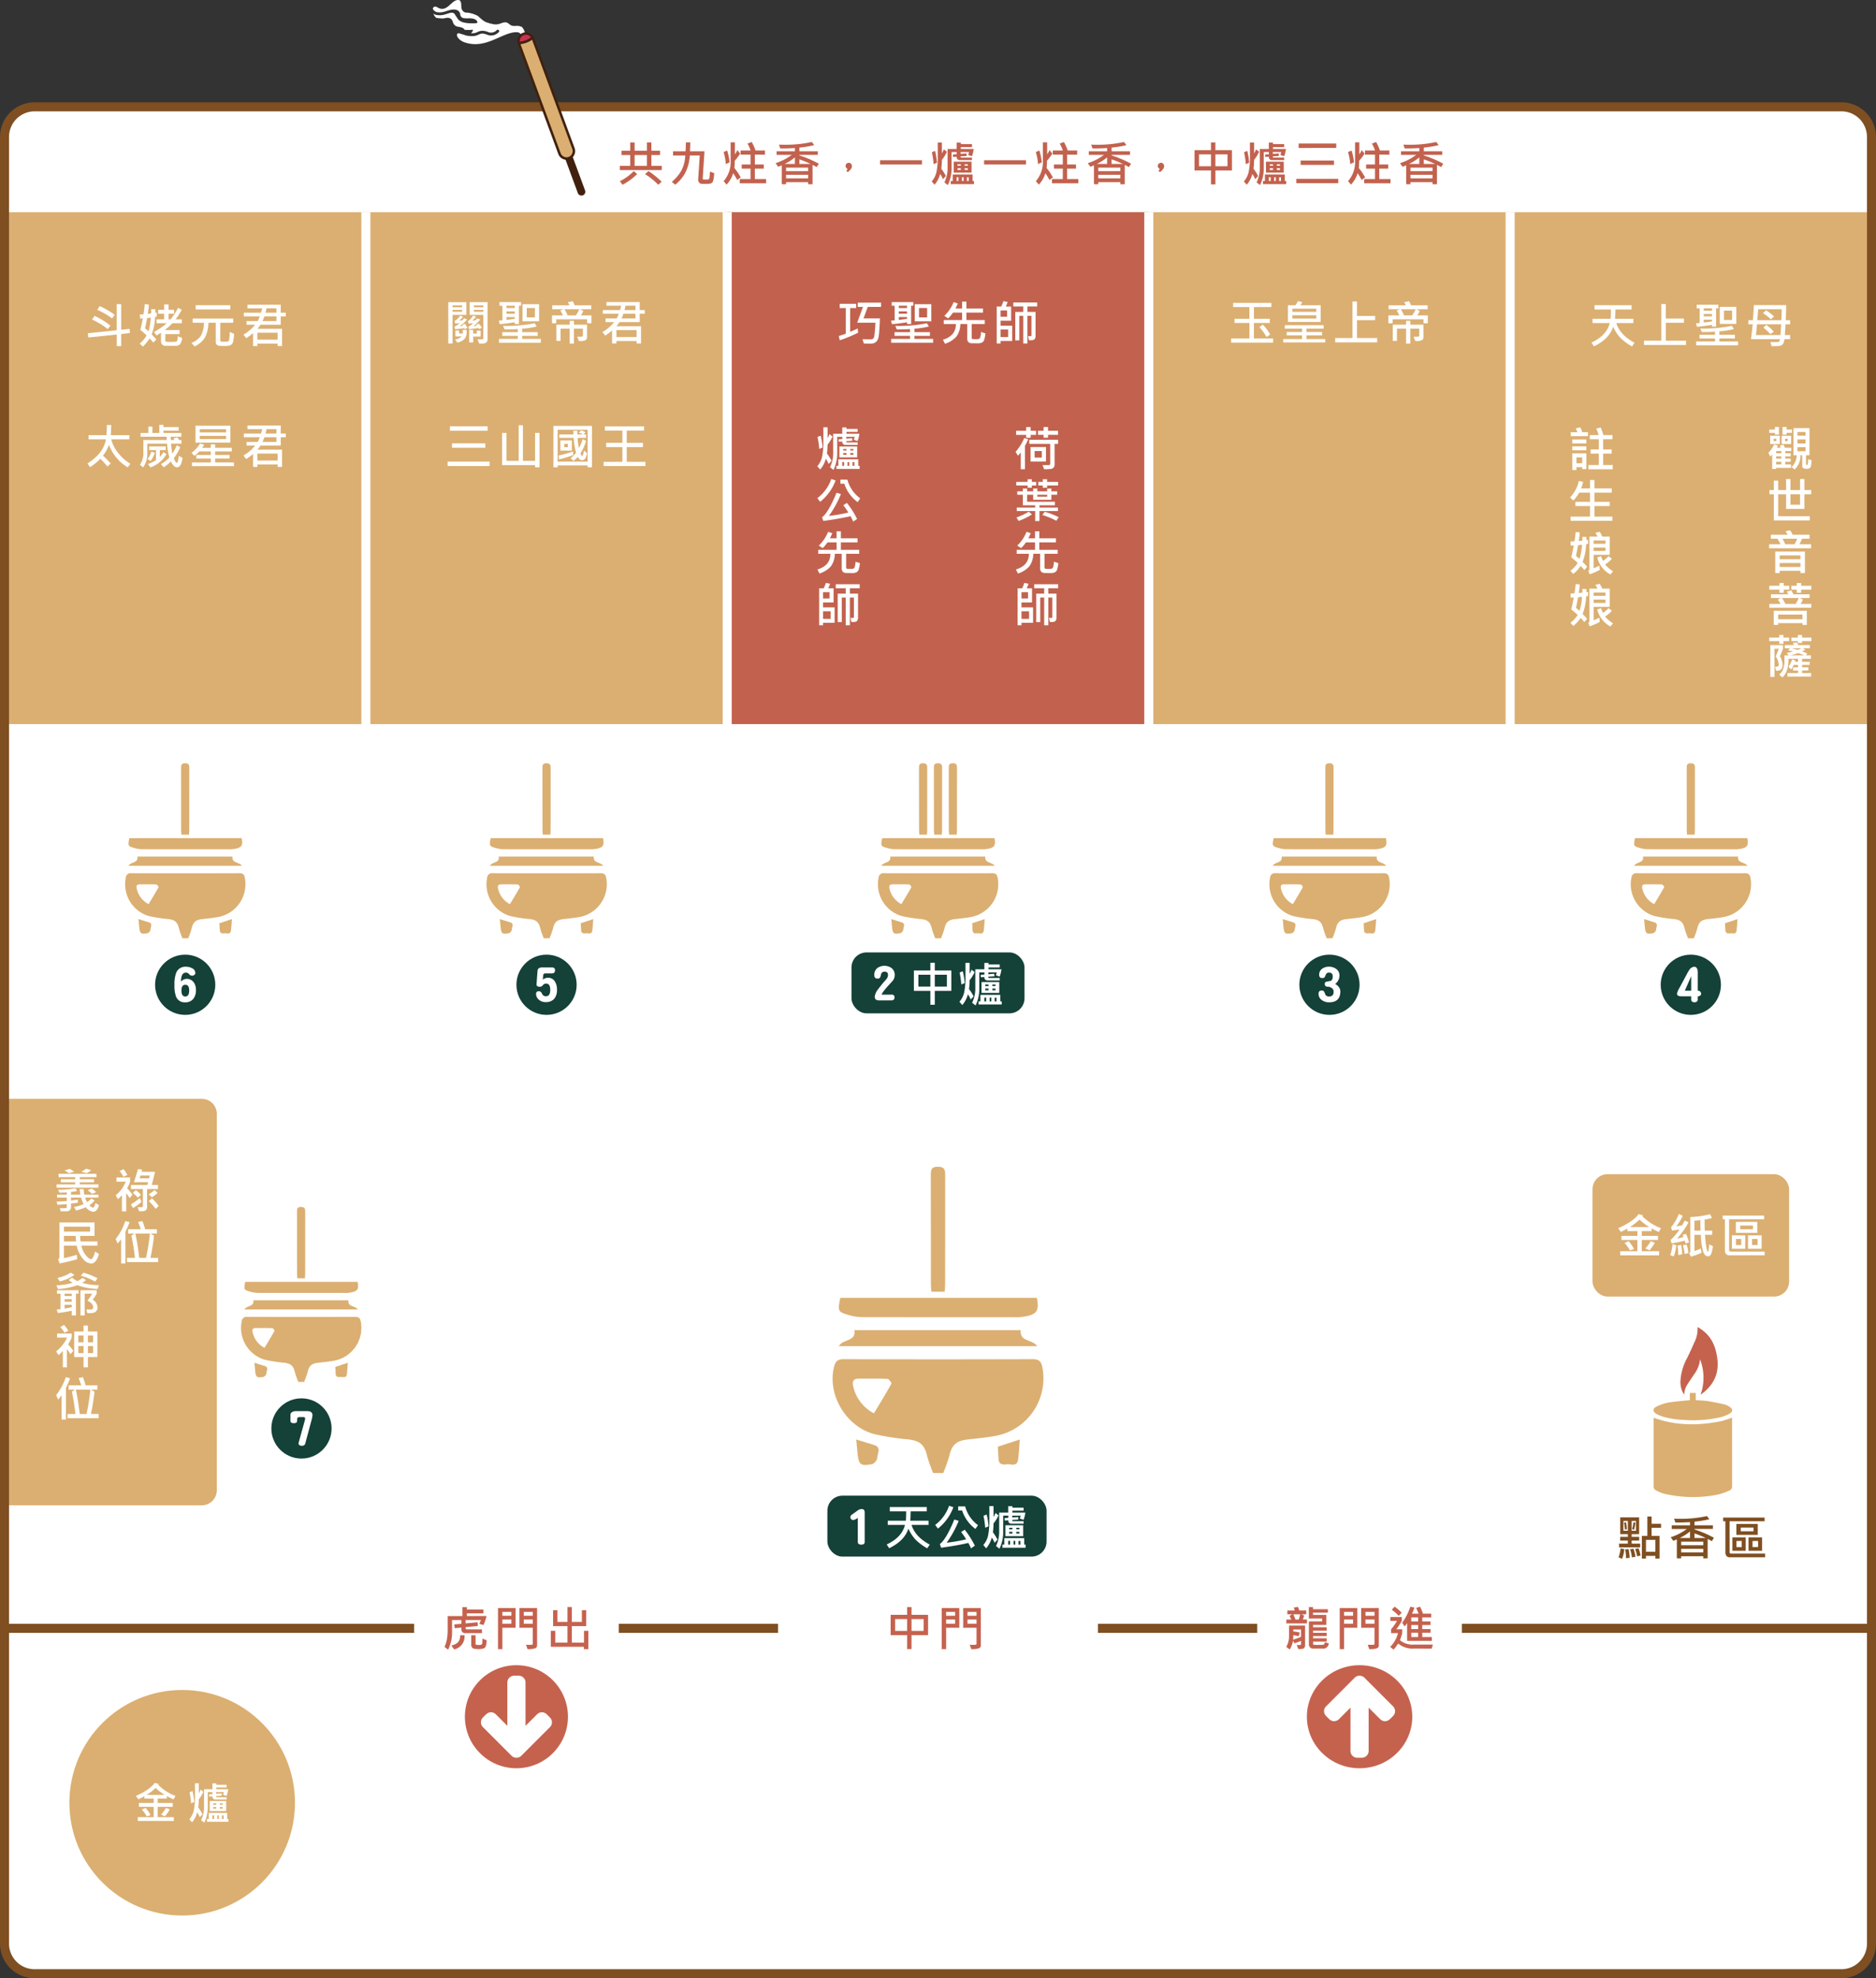 <svg xmlns="http://www.w3.org/2000/svg" width="623" height="656.974" viewBox="0 0 623 656.974"><rect x="0" y="0" width="623" height="656.974" fill="#333333" stroke="none"/><defs><style>      .cls-1 {        fill: #fff;      }      .cls-2 {        fill: #dbaf71;      }      .cls-3 {        fill: #c2624e;      }      .cls-4 {        fill: #144138;      }      .cls-5 {        fill: #7f4f21;      }      .cls-6 {        fill: #c5624e;      }      .cls-7 {        fill: #40210f;      }      .cls-8 {        fill: #c83254;      }    </style></defs><g id="_3-&#x53C3;&#x62DC;&#x79AE;&#x5100;" data-name="3-&#x53C3;&#x62DC;&#x79AE;&#x5100;" transform="translate(-47.618 -20.335)"><g id="pic"><g id="base-color"><rect id="Rectangle_25" data-name="Rectangle 25" class="cls-1" width="620" height="620" rx="10" transform="translate(49.118 55.809)"></rect></g><g id="seat3"><rect id="Rectangle_26" data-name="Rectangle 26" class="cls-2" width="65.294" height="40.644" rx="5" transform="translate(576.471 410.279)"></rect></g><g id="seat2"><path id="Rectangle_27" data-name="Rectangle 27" class="cls-2" d="M0,0H65.5a5,5,0,0,1,5,5V130a5,5,0,0,1-5,5H0a0,0,0,0,1,0,0V0A0,0,0,0,1,0,0Z" transform="translate(49.118 385.25)"></path></g><g id="seat1"><rect id="Rectangle_28" data-name="Rectangle 28" class="cls-2" width="620" height="170" transform="translate(49.118 90.809)"></rect></g><g id="red"><rect id="Rectangle_29" data-name="Rectangle 29" class="cls-3" width="140" height="170" transform="translate(289.118 90.809)"></rect></g><g id="green-color"><g id="Group_125" data-name="Group 125"><circle id="Ellipse_1" data-name="Ellipse 1" class="cls-4" cx="10" cy="10" r="10" transform="translate(479.118 337.376)"></circle></g><g id="Group_126" data-name="Group 126"><circle id="Ellipse_2" data-name="Ellipse 2" class="cls-4" cx="10" cy="10" r="10" transform="translate(219.118 337.376)"></circle></g><g id="Group_127" data-name="Group 127"><circle id="Ellipse_3" data-name="Ellipse 3" class="cls-4" cx="10" cy="10" r="10" transform="translate(99.118 337.376)"></circle></g><g id="Group_128" data-name="Group 128"><circle id="Ellipse_4" data-name="Ellipse 4" class="cls-4" cx="10" cy="10" r="10" transform="translate(599.118 337.376)"></circle></g><g id="Group_129" data-name="Group 129"><circle id="Ellipse_5" data-name="Ellipse 5" class="cls-4" cx="10" cy="10" r="10" transform="translate(137.732 484.721)"></circle></g><g id="Group_130" data-name="Group 130"><rect id="Rectangle_30" data-name="Rectangle 30" class="cls-4" width="57.465" height="20.235" rx="5" transform="translate(330.385 336.632)"></rect></g><g id="Group_131" data-name="Group 131"><rect id="Rectangle_31" data-name="Rectangle 31" class="cls-4" width="72.791" height="20.235" rx="5" transform="translate(322.385 517.047)"></rect></g></g><g id="white-line"><g id="Group_132" data-name="Group 132"><rect id="Rectangle_32" data-name="Rectangle 32" class="cls-1" width="3" height="170" transform="translate(427.618 90.809)"></rect></g><g id="Group_133" data-name="Group 133"><rect id="Rectangle_33" data-name="Rectangle 33" class="cls-1" width="3" height="170" transform="translate(287.618 90.809)"></rect></g><g id="Group_134" data-name="Group 134"><rect id="Rectangle_34" data-name="Rectangle 34" class="cls-1" width="3" height="170" transform="translate(167.618 90.809)"></rect></g><g id="Group_135" data-name="Group 135"><rect id="Rectangle_35" data-name="Rectangle 35" class="cls-1" width="3" height="170" transform="translate(547.618 90.809)"></rect></g></g><g id="Number"><g id="_7" data-name="7"><g id="Group_136" data-name="Group 136"><path id="Path_275" data-name="Path 275" class="cls-1" d="M151.384,490.3a6.248,6.248,0,0,1-.266,1.494l-2.141,7.985q-.2.7-1.2.7a1.19,1.19,0,0,1-.713-.215.74.74,0,0,1-.3-.615.936.936,0,0,1,.05-.249l2.091-7.57a1.631,1.631,0,0,0,.034-.4c0-.322-.183-.482-.548-.482h-1.328q-.664,0-.731.515-.05.481-.083.979-.166.533-1.029.532-1.146,0-1.146-.781V490.23a1.035,1.035,0,0,1,.615-.979,2.194,2.194,0,0,1,1.162-.282h3.8Q151.383,488.969,151.384,490.3Z"></path></g></g><g id="_6" data-name="6"><g id="Group_137" data-name="Group 137"><path id="Path_276" data-name="Path 276" class="cls-1" d="M112.687,349.14a4.493,4.493,0,0,1-.863,2.888,3.259,3.259,0,0,1-2.723,1.179,2.994,2.994,0,0,1-3-1.859,9.962,9.962,0,0,1-.548-3.8,11.071,11.071,0,0,1,.565-4.134,3.246,3.246,0,0,1,3.287-2.025,4.112,4.112,0,0,1,1.976.481,1.792,1.792,0,0,1,1.112,1.594.79.79,0,0,1-.332.631,1.079,1.079,0,0,1-.714.265,1.242,1.242,0,0,1-1.029-.514,1.322,1.322,0,0,0-1.063-.5q-1.643,0-1.627,2.971a2.681,2.681,0,0,1,1.81-.9,2.829,2.829,0,0,1,2.39,1.112A4.169,4.169,0,0,1,112.687,349.14Zm-2.241.116q0-1.877-1.278-1.876-1.3,0-1.295,1.909,0,1.975,1.261,1.976Q110.445,351.265,110.446,349.256Z"></path></g></g><g id="_5" data-name="5"><g id="Group_138" data-name="Group 138"><path id="Path_277" data-name="Path 277" class="cls-1" d="M232.588,348.994a4.6,4.6,0,0,1-.864,2.972,3.506,3.506,0,0,1-2.839,1.162,3.273,3.273,0,0,1-2.54-1,2.435,2.435,0,0,1-.7-1.677.814.814,0,0,1,.913-.929.914.914,0,0,1,.83.415q.249.414.465.8a1.305,1.305,0,0,0,1.1.448q1.394,0,1.394-2.142,0-2.058-1.361-2.058a1.38,1.38,0,0,0-1.1.531,1.246,1.246,0,0,1-1.012.531,1.553,1.553,0,0,1-.7-.149.627.627,0,0,1-.382-.581q0-.133.333-4.566.082-1.13,1.527-1.129h3.254q1.029,0,1.029.913,0,1.062-1.013,1.063h-2.108q-.747,0-.814.647l-.116,1.411a2.926,2.926,0,0,1,1.694-.614,2.582,2.582,0,0,1,2.324,1.262A4.9,4.9,0,0,1,232.588,348.994Z"></path></g></g><g id="_4" data-name="4"><g id="Group_139" data-name="Group 139"><path id="Path_278" data-name="Path 278" class="cls-1" d="M612.531,350.439a.629.629,0,0,1-.382.581,1.289,1.289,0,0,1-.731.2v1.112a.715.715,0,0,1-.315.631,1.249,1.249,0,0,1-.731.233,1.346,1.346,0,0,1-.763-.2.78.78,0,0,1-.366-.68V351.2h-3.336q-1.379,0-1.378-.879a6.751,6.751,0,0,1,.863-1.976l2.291-4.283a15.038,15.038,0,0,1,1-1.71,2.111,2.111,0,0,1,1.61-.963.979.979,0,0,1,.9.631,2.5,2.5,0,0,1,.232,1.129v6.192a1.03,1.03,0,0,1,1.113,1.1Zm-3.288-1.1v-4.814l-2.108,4.814Z"></path></g></g><g id="_3" data-name="3"><g id="Group_140" data-name="Group 140"><path id="Path_279" data-name="Path 279" class="cls-1" d="M492.737,349.538q0,3.669-3.735,3.669a3.966,3.966,0,0,1-2.374-.714,2.463,2.463,0,0,1-1.129-2.108q0-1.111,1.029-1.113a.929.929,0,0,1,.9.515q.183.465.382.963a1.377,1.377,0,0,0,1.229.515q1.459,0,1.461-1.544a1.441,1.441,0,0,0-.6-1.245,2.242,2.242,0,0,0-1.411-.449.971.971,0,0,1-.664-.232.9.9,0,0,1-.266-.664.731.731,0,0,1,.681-.8l1.278-.232q.681-.3.681-1.495,0-1.26-1.179-1.261a1.087,1.087,0,0,0-1.013.465q-.2.432-.365.863a.933.933,0,0,1-.913.481q-1.029,0-1.029-1.1a2.368,2.368,0,0,1,1.013-2.009,3.575,3.575,0,0,1,2.191-.664,3.922,3.922,0,0,1,2.44.73,2.62,2.62,0,0,1,1.1,2.225,3.555,3.555,0,0,1-1.428,2.789,3.054,3.054,0,0,1,1.179.979A2.4,2.4,0,0,1,492.737,349.538Z"></path></g></g><g id="_2" data-name="2"><g id="w&#x4E2D;&#x7210;"><g id="Group_141" data-name="Group 141"><path id="Path_280" data-name="Path 280" class="cls-1" d="M363.541,349.395h-5.492v4.618H356.58v-4.618h-5.469v-6.757h5.469v-2.571h1.469v2.571h5.492Zm-6.961-1.414v-3.937H352.6v3.937Zm5.485,0v-3.937h-4.016v3.937Z"></path></g><g id="Group_142" data-name="Group 142"><path id="Path_281" data-name="Path 281" class="cls-1" d="M371.283,343.169a12.541,12.541,0,0,1-1.664,2.687,22.248,22.248,0,0,1-.195,2.946,14.919,14.919,0,0,1,1.523,2.429l-.961,1.039a12.55,12.55,0,0,0-.929-1.742,9.109,9.109,0,0,1-1.867,3.586l-.961-1.094a7.088,7.088,0,0,0,1.613-3.257,25.04,25.04,0,0,0,.4-5.024V340.1h1.391v3.61a7.213,7.213,0,0,0,.625-1.344Zm-3.312,3.648-1.117.461a27,27,0,0,0-.563-3.953l1.055-.445A22.738,22.738,0,0,1,367.971,346.817Zm12.226-4.578a11.3,11.3,0,0,1-.593,2.414l-1.266-.414q.227-.65.3-.976h-2.8v.609l1.953-.141.078.828-2.031.125v.18c0,.172.106.258.32.258h3.453v.812h-4.125a.959.959,0,0,1-.668-.269.811.811,0,0,1-.293-.606v-.242l-1.2.063-.031-.8,1.234-.1v-.718h-1.695V348.5a12.637,12.637,0,0,1-1.234,5.742l-1.149-.883a10.675,10.675,0,0,0,1.055-4.89v-6.227h3.008V340.13h1.39v.508h3.711v.976h-3.711v.625Zm.079,11.68h-7.711v-1.024h.64v-2.172h6.61v2.172h.461Zm-.813-3.836h-5.906v-3.617h5.906Zm-4.336,2.812V351.63H374.5v1.265Zm.781-5.086v-.5h-1.1v.5Zm0,1.407v-.578h-1.1v.578Zm.93,3.679v-1.25h-.578v1.25Zm1.375-5.086v-.5h-1.039v.5Zm0,1.407v-.578h-1.039v.578Zm.32,3.679v-1.234h-.609v1.234Z"></path></g></g><g id="w2"><g id="Group_143" data-name="Group 143"><path id="Path_282" data-name="Path 282" class="cls-1" d="M344.75,344.192a3.057,3.057,0,0,1-.714,1.909l-1.527,1.677q-.881,1-1.179,1.378a7.751,7.751,0,0,0-.963,1.494h3.321a.866.866,0,0,1,1,.963.949.949,0,0,1-.283.7,1.061,1.061,0,0,1-.73.249h-4.217q-1.344,0-1.345-1.228a4.793,4.793,0,0,1,1.1-2.457q.432-.6,1.743-2.208.514-.582,1.03-1.162a2.318,2.318,0,0,0,.531-1.411q0-1.062-1.129-1.063a1.093,1.093,0,0,0-.88.316,1.878,1.878,0,0,0-.382.879,2.275,2.275,0,0,1-.315.814.953.953,0,0,1-.8.282q-1.046,0-1.046-1.179a2.841,2.841,0,0,1,.946-2.274,4.059,4.059,0,0,1,4.831,0A2.867,2.867,0,0,1,344.75,344.192Z"></path></g></g></g><g id="_1" data-name="1"><g id="w&#x5929;&#x516C;&#x7210;"><g id="Group_144" data-name="Group 144"><path id="Path_283" data-name="Path 283" class="cls-1" d="M356.373,533.295l-.82,1.234a17.158,17.158,0,0,1-3.926-2.922,13.47,13.47,0,0,1-2.348-3.625q-1.257,4.039-6.382,6.516l-.813-1.25q5.046-2.359,6.063-6.485h-5.711v-1.406h6.015q.095-1.508.094-3.1h-5.437v-1.422H355.4v1.422h-5.368q-.078,2.617-.125,3.1h6.079v1.406h-5.649Q351.53,530.694,356.373,533.295Z"></path></g><g id="Group_145" data-name="Group 145"><path id="Path_284" data-name="Path 284" class="cls-1" d="M364.225,520.881a16.181,16.181,0,0,1-5.133,7.1l-.914-1.219A13.425,13.425,0,0,0,362.8,520.4Zm7.133,12.781-1.274.883a14.567,14.567,0,0,0-.9-1.8q-3.7.867-9.039,1.586l-.414-1.219q2.053-1.484,4.812-8.141l1.453.43a34.762,34.762,0,0,1-4,7.266,50.661,50.661,0,0,0,6.469-1.133,28.386,28.386,0,0,0-1.664-2.422l1.18-.766A29.158,29.158,0,0,1,371.358,533.662Zm1.046-6.828-.851,1.258a12.439,12.439,0,0,1-4.43-6.125h-1.3v-1.36h2.321A11.258,11.258,0,0,0,372.4,526.834Z"></path></g><g id="Group_146" data-name="Group 146"><path id="Path_285" data-name="Path 285" class="cls-1" d="M379.217,523.584a12.586,12.586,0,0,1-1.664,2.687,22.414,22.414,0,0,1-.2,2.946,14.992,14.992,0,0,1,1.523,2.429l-.961,1.039a12.417,12.417,0,0,0-.93-1.742,9.108,9.108,0,0,1-1.867,3.586l-.961-1.094a7.09,7.09,0,0,0,1.614-3.257,25.038,25.038,0,0,0,.4-5.024v-4.641h1.39v3.61a7.21,7.21,0,0,0,.625-1.344Zm-3.313,3.648-1.117.461a26.994,26.994,0,0,0-.562-3.953l1.054-.445A22.639,22.639,0,0,1,375.9,527.232Zm12.227-4.578a11.3,11.3,0,0,1-.594,2.414l-1.265-.414q.225-.648.3-.976h-2.8v.609l1.954-.141.078.828-2.032.125v.18q0,.258.321.258h3.453v.812h-4.125a.957.957,0,0,1-.668-.269.81.81,0,0,1-.293-.606v-.242l-1.2.063-.031-.8,1.234-.1v-.718h-1.7v5.234a12.624,12.624,0,0,1-1.235,5.742l-1.148-.883a10.675,10.675,0,0,0,1.054-4.89v-6.227h3.008v-2.109h1.391v.508h3.711v.976h-3.711v.625Zm.078,11.68H380.5V533.31h.641v-2.172h6.609v2.172h.461ZM387.4,530.5H381.49v-3.617H387.4Zm-4.336,2.812v-1.265h-.625v1.265Zm.781-5.086v-.5h-1.1v.5Zm0,1.407v-.578h-1.1v.578Zm.93,3.679v-1.25h-.579v1.25Zm1.375-5.086v-.5h-1.039v.5Zm0,1.407v-.578h-1.039v.578Zm.32,3.679v-1.234h-.609v1.234Z"></path></g></g><g id="w1"><g id="Group_147" data-name="Group 147"><path id="Path_286" data-name="Path 286" class="cls-1" d="M334.775,532.426q0,.88-1.129.879-1.162,0-1.162-.9v-8a3.258,3.258,0,0,1-1.478.731.964.964,0,0,1-.98-.963.963.963,0,0,1,.465-.8l2.142-1.544a2.082,2.082,0,0,1,1.212-.332q.928,0,.93,1.178Z"></path></g></g></g></g><g id="&#x9999;&#x7210;"><g id="Group_156" data-name="Group 156"><g id="Group_148" data-name="Group 148"><path id="Path_287" data-name="Path 287" class="cls-2" d="M358.2,331.936a28.561,28.561,0,0,1-1.132-3.185c-.5-2.153-1.313-2.911-3.509-3.191A48.315,48.315,0,0,1,347,324.539a11.009,11.009,0,0,1-7.6-12.776,1.582,1.582,0,0,1,1.831-1.436q17.928.059,35.857,0c1.12,0,1.608.369,1.823,1.44a11.088,11.088,0,0,1-8.818,13.108c-1.765.316-3.557.489-5.34.692-2.191.248-3.024,1.059-3.508,3.189a26.844,26.844,0,0,1-1.133,3.18ZM346.957,320.6c1.152-1.916,2.277-3.739,3.313-5.611.08-.144-.456-.908-.727-.921-1.842-.084-3.69-.042-5.535-.045-.948,0-1.177.52-1,1.349A7.634,7.634,0,0,0,346.957,320.6Z"></path></g><g id="Group_149" data-name="Group 149"><path id="Path_288" data-name="Path 288" class="cls-2" d="M340.575,298.69h37.308c.5,2.676-.063,3.3-3.211,3.662a11.4,11.4,0,0,1-1.268.016q-14.278,0-28.556-.015a9.291,9.291,0,0,1-2.48-.353C340.072,301.35,340.06,301.279,340.575,298.69Z"></path></g><g id="Group_150" data-name="Group 150"><path id="Path_289" data-name="Path 289" class="cls-2" d="M374.819,304.811c-.264,2.28,2.193,1.686,3.117,3.043H340.3c.763-1.41,3.307-.8,2.95-3.043Z"></path></g><g id="Group_151" data-name="Group 151"><path id="Path_290" data-name="Path 290" class="cls-2" d="M360.386,297.524h-2.519c-.037-.489-.1-.945-.1-1.4-.007-6.869,0-13.739-.015-20.608,0-.986-.009-1.718,1.367-1.706s1.367.764,1.364,1.74c-.015,6.817-.006,13.633-.011,20.45C360.471,296.465,360.421,296.932,360.386,297.524Z"></path></g><g id="Group_152" data-name="Group 152"><path id="Path_291" data-name="Path 291" class="cls-2" d="M365.327,297.524h-2.519c-.036-.489-.1-.945-.1-1.4-.006-6.869.005-13.739-.015-20.608,0-.986-.009-1.718,1.368-1.706s1.366.764,1.364,1.74c-.016,6.817-.007,13.633-.012,20.45C365.413,296.465,365.362,296.932,365.327,297.524Z"></path></g><g id="Group_153" data-name="Group 153"><path id="Path_292" data-name="Path 292" class="cls-2" d="M355.445,297.524h-2.519c-.037-.489-.1-.945-.1-1.4-.007-6.869,0-13.739-.015-20.608,0-.986-.009-1.718,1.367-1.706s1.366.764,1.364,1.74c-.015,6.817-.006,13.633-.011,20.45C355.53,296.465,355.48,296.932,355.445,297.524Z"></path></g><g id="Group_154" data-name="Group 154"><path id="Path_293" data-name="Path 293" class="cls-2" d="M343.6,325.568c1.316.407,2.364.724,3.408,1.054,1.446.458.585,1.6.6,2.4a1.613,1.613,0,0,1-.967,1.219c-2.254.437-2.593.123-2.8-2.176C343.768,327.286,343.692,326.511,343.6,325.568Z"></path></g><g id="Group_155" data-name="Group 155"><path id="Path_294" data-name="Path 294" class="cls-2" d="M370.478,326.937l4.155-1.374c-.106,1.364-.145,2.6-.313,3.822-.194,1.409-1.359.8-2.144.891-.747.086-1.534.078-1.578-1.013C370.569,328.533,370.523,327.8,370.478,326.937Z"></path></g></g><g id="Group_163" data-name="Group 163"><g id="Group_157" data-name="Group 157"><path id="Path_295" data-name="Path 295" class="cls-2" d="M228.2,331.936a28.555,28.555,0,0,1-1.132-3.185c-.5-2.153-1.313-2.911-3.509-3.191A48.315,48.315,0,0,1,217,324.539a11.009,11.009,0,0,1-7.6-12.776,1.582,1.582,0,0,1,1.831-1.436q17.928.059,35.857,0c1.12,0,1.608.369,1.823,1.44a11.088,11.088,0,0,1-8.818,13.108c-1.765.316-3.557.489-5.34.692-2.191.248-3.024,1.059-3.508,3.189a26.841,26.841,0,0,1-1.133,3.18ZM216.957,320.6c1.152-1.916,2.277-3.739,3.313-5.611.08-.144-.456-.908-.727-.921-1.842-.084-3.69-.042-5.535-.045-.948,0-1.177.52-1,1.349A7.634,7.634,0,0,0,216.957,320.6Z"></path></g><g id="Group_158" data-name="Group 158"><path id="Path_296" data-name="Path 296" class="cls-2" d="M210.575,298.69h37.308c.5,2.676-.063,3.3-3.211,3.662a11.4,11.4,0,0,1-1.268.016q-14.279,0-28.556-.015a9.291,9.291,0,0,1-2.48-.353C210.072,301.35,210.06,301.279,210.575,298.69Z"></path></g><g id="Group_159" data-name="Group 159"><path id="Path_297" data-name="Path 297" class="cls-2" d="M244.819,304.811c-.264,2.28,2.193,1.686,3.117,3.043H210.3c.763-1.41,3.307-.8,2.95-3.043Z"></path></g><g id="Group_160" data-name="Group 160"><path id="Path_298" data-name="Path 298" class="cls-2" d="M230.386,297.524h-2.519c-.037-.489-.1-.945-.1-1.4-.007-6.869,0-13.739-.015-20.608,0-.986-.009-1.718,1.367-1.706s1.367.764,1.364,1.74c-.015,6.817-.006,13.633-.011,20.45C230.471,296.465,230.421,296.932,230.386,297.524Z"></path></g><g id="Group_161" data-name="Group 161"><path id="Path_299" data-name="Path 299" class="cls-2" d="M213.6,325.568c1.316.407,2.364.724,3.408,1.054,1.446.458.585,1.6.6,2.4a1.613,1.613,0,0,1-.967,1.219c-2.254.437-2.593.123-2.8-2.176C213.768,327.286,213.692,326.511,213.6,325.568Z"></path></g><g id="Group_162" data-name="Group 162"><path id="Path_300" data-name="Path 300" class="cls-2" d="M240.478,326.937l4.155-1.374c-.106,1.364-.145,2.6-.313,3.822-.194,1.409-1.359.8-2.144.891-.747.086-1.534.078-1.578-1.013C240.569,328.533,240.523,327.8,240.478,326.937Z"></path></g></g><g id="Group_170" data-name="Group 170"><g id="Group_164" data-name="Group 164"><path id="Path_301" data-name="Path 301" class="cls-2" d="M108.2,331.936a28.558,28.558,0,0,1-1.132-3.185c-.5-2.153-1.313-2.911-3.509-3.191A48.315,48.315,0,0,1,97,324.539a11.009,11.009,0,0,1-7.6-12.776,1.582,1.582,0,0,1,1.831-1.436q17.928.059,35.857,0c1.12,0,1.608.369,1.823,1.44a11.088,11.088,0,0,1-8.818,13.108c-1.765.316-3.557.489-5.34.692-2.191.248-3.024,1.059-3.508,3.189a26.841,26.841,0,0,1-1.133,3.18ZM96.957,320.6c1.152-1.916,2.277-3.739,3.313-5.611.08-.144-.456-.908-.727-.921-1.842-.084-3.69-.042-5.535-.045-.948,0-1.177.52-1,1.349A7.634,7.634,0,0,0,96.957,320.6Z"></path></g><g id="Group_165" data-name="Group 165"><path id="Path_302" data-name="Path 302" class="cls-2" d="M90.575,298.69h37.308c.5,2.676-.063,3.3-3.211,3.662a11.4,11.4,0,0,1-1.268.016q-14.278,0-28.556-.015a9.291,9.291,0,0,1-2.48-.353C90.072,301.35,90.06,301.279,90.575,298.69Z"></path></g><g id="Group_166" data-name="Group 166"><path id="Path_303" data-name="Path 303" class="cls-2" d="M124.819,304.811c-.264,2.28,2.193,1.686,3.117,3.043H90.3c.763-1.41,3.307-.8,2.95-3.043Z"></path></g><g id="Group_167" data-name="Group 167"><path id="Path_304" data-name="Path 304" class="cls-2" d="M110.386,297.524h-2.519c-.037-.489-.1-.945-.1-1.4-.007-6.869,0-13.739-.015-20.608,0-.986-.009-1.718,1.367-1.706s1.367.764,1.364,1.74c-.015,6.817-.006,13.633-.011,20.45C110.471,296.465,110.421,296.932,110.386,297.524Z"></path></g><g id="Group_168" data-name="Group 168"><path id="Path_305" data-name="Path 305" class="cls-2" d="M93.6,325.568c1.316.407,2.364.724,3.408,1.054,1.446.458.585,1.6.6,2.4a1.613,1.613,0,0,1-.967,1.219c-2.254.437-2.593.123-2.8-2.176C93.768,327.286,93.692,326.511,93.6,325.568Z"></path></g><g id="Group_169" data-name="Group 169"><path id="Path_306" data-name="Path 306" class="cls-2" d="M120.478,326.937l4.155-1.374c-.106,1.364-.145,2.6-.313,3.822-.194,1.409-1.359.8-2.144.891-.747.086-1.534.078-1.578-1.013C120.569,328.533,120.523,327.8,120.478,326.937Z"></path></g></g><g id="Group_177" data-name="Group 177"><g id="Group_171" data-name="Group 171"><path id="Path_307" data-name="Path 307" class="cls-2" d="M146.694,479.281a28.558,28.558,0,0,1-1.132-3.185c-.5-2.153-1.313-2.911-3.509-3.191a48.276,48.276,0,0,1-6.56-1.021,11.008,11.008,0,0,1-7.6-12.776,1.582,1.582,0,0,1,1.831-1.436q17.928.059,35.858,0c1.119,0,1.607.369,1.822,1.44a11.088,11.088,0,0,1-8.818,13.108c-1.764.316-3.556.489-5.34.692-2.191.248-3.023,1.059-3.507,3.189a27.028,27.028,0,0,1-1.134,3.18Zm-11.241-11.335c1.151-1.916,2.276-3.739,3.312-5.611.08-.144-.456-.908-.727-.921-1.842-.084-3.689-.042-5.535-.045-.948,0-1.176.519-1,1.349A7.633,7.633,0,0,0,135.453,467.946Z"></path></g><g id="Group_172" data-name="Group 172"><path id="Path_308" data-name="Path 308" class="cls-2" d="M129.07,446.035h37.308c.5,2.675-.063,3.3-3.211,3.662a11.4,11.4,0,0,1-1.268.016q-14.278,0-28.555-.015a9.3,9.3,0,0,1-2.481-.353C128.567,448.7,128.555,448.624,129.07,446.035Z"></path></g><g id="Group_173" data-name="Group 173"><path id="Path_309" data-name="Path 309" class="cls-2" d="M163.314,452.156c-.263,2.28,2.193,1.686,3.118,3.043H128.794c.763-1.41,3.307-.8,2.95-3.043Z"></path></g><g id="Group_174" data-name="Group 174"><path id="Path_310" data-name="Path 310" class="cls-2" d="M148.881,444.869h-2.519c-.036-.489-.1-.945-.1-1.4-.006-6.869.005-13.739-.015-20.608,0-.986-.009-1.718,1.368-1.706s1.366.764,1.364,1.74c-.016,6.817-.007,13.633-.012,20.45C148.967,443.81,148.916,444.277,148.881,444.869Z"></path></g><g id="Group_175" data-name="Group 175"><path id="Path_311" data-name="Path 311" class="cls-2" d="M132.1,472.913c1.316.407,2.363.724,3.407,1.054,1.446.458.585,1.6.6,2.4a1.613,1.613,0,0,1-.967,1.219c-2.253.437-2.593.123-2.8-2.176C132.264,474.631,132.187,473.856,132.1,472.913Z"></path></g><g id="Group_176" data-name="Group 176"><path id="Path_312" data-name="Path 312" class="cls-2" d="M158.973,474.282l4.155-1.374c-.106,1.364-.144,2.6-.312,3.822-.194,1.409-1.36.8-2.145.891-.747.086-1.533.078-1.578-1.013C159.064,475.878,159.019,475.148,158.973,474.282Z"></path></g></g><g id="Group_184" data-name="Group 184"><g id="Group_178" data-name="Group 178"><path id="Path_313" data-name="Path 313" class="cls-2" d="M488.2,331.936a28.561,28.561,0,0,1-1.132-3.185c-.5-2.153-1.313-2.911-3.509-3.191A48.315,48.315,0,0,1,477,324.539a11.009,11.009,0,0,1-7.6-12.776,1.582,1.582,0,0,1,1.831-1.436q17.928.059,35.857,0c1.12,0,1.608.369,1.823,1.44a11.088,11.088,0,0,1-8.818,13.108c-1.765.316-3.557.489-5.34.692-2.191.248-3.024,1.059-3.508,3.189a26.844,26.844,0,0,1-1.133,3.18ZM476.957,320.6c1.152-1.916,2.277-3.739,3.313-5.611.08-.144-.456-.908-.727-.921-1.842-.084-3.69-.042-5.535-.045-.948,0-1.177.52-1,1.349A7.634,7.634,0,0,0,476.957,320.6Z"></path></g><g id="Group_179" data-name="Group 179"><path id="Path_314" data-name="Path 314" class="cls-2" d="M470.575,298.69h37.308c.5,2.676-.063,3.3-3.211,3.662a11.4,11.4,0,0,1-1.268.016q-14.278,0-28.556-.015a9.291,9.291,0,0,1-2.48-.353C470.072,301.35,470.06,301.279,470.575,298.69Z"></path></g><g id="Group_180" data-name="Group 180"><path id="Path_315" data-name="Path 315" class="cls-2" d="M504.819,304.811c-.264,2.28,2.193,1.686,3.117,3.043H470.3c.763-1.41,3.307-.8,2.95-3.043Z"></path></g><g id="Group_181" data-name="Group 181"><path id="Path_316" data-name="Path 316" class="cls-2" d="M490.386,297.524h-2.519c-.037-.489-.1-.945-.1-1.4-.007-6.869,0-13.739-.015-20.608,0-.986-.009-1.718,1.367-1.706s1.367.764,1.364,1.74c-.015,6.817-.006,13.633-.011,20.45C490.471,296.465,490.421,296.932,490.386,297.524Z"></path></g><g id="Group_182" data-name="Group 182"><path id="Path_317" data-name="Path 317" class="cls-2" d="M473.6,325.568c1.316.407,2.364.724,3.408,1.054,1.446.458.585,1.6.6,2.4a1.613,1.613,0,0,1-.967,1.219c-2.254.437-2.593.123-2.8-2.176C473.768,327.286,473.692,326.511,473.6,325.568Z"></path></g><g id="Group_183" data-name="Group 183"><path id="Path_318" data-name="Path 318" class="cls-2" d="M500.478,326.937l4.155-1.374c-.106,1.364-.145,2.6-.313,3.822-.194,1.409-1.359.8-2.144.891-.747.086-1.534.078-1.578-1.013C500.569,328.533,500.523,327.8,500.478,326.937Z"></path></g></g><g id="Group_191" data-name="Group 191"><g id="Group_185" data-name="Group 185"><path id="Path_319" data-name="Path 319" class="cls-2" d="M608.2,331.936a28.56,28.56,0,0,1-1.132-3.185c-.5-2.153-1.313-2.911-3.509-3.191A48.314,48.314,0,0,1,597,324.539a11.009,11.009,0,0,1-7.6-12.776,1.582,1.582,0,0,1,1.831-1.436q17.928.059,35.857,0c1.12,0,1.608.369,1.823,1.44a11.088,11.088,0,0,1-8.818,13.108c-1.765.316-3.557.489-5.34.692-2.191.248-3.024,1.059-3.508,3.189a26.822,26.822,0,0,1-1.133,3.18ZM596.957,320.6c1.152-1.916,2.277-3.739,3.313-5.611.08-.144-.456-.908-.727-.921-1.842-.084-3.69-.042-5.535-.045-.948,0-1.177.52-1,1.349A7.634,7.634,0,0,0,596.957,320.6Z"></path></g><g id="Group_186" data-name="Group 186"><path id="Path_320" data-name="Path 320" class="cls-2" d="M590.575,298.69h37.308c.5,2.676-.063,3.3-3.211,3.662a11.4,11.4,0,0,1-1.268.016q-14.278,0-28.556-.015a9.291,9.291,0,0,1-2.48-.353C590.072,301.35,590.06,301.279,590.575,298.69Z"></path></g><g id="Group_187" data-name="Group 187"><path id="Path_321" data-name="Path 321" class="cls-2" d="M624.819,304.811c-.264,2.28,2.193,1.686,3.117,3.043H590.3c.763-1.41,3.307-.8,2.95-3.043Z"></path></g><g id="Group_188" data-name="Group 188"><path id="Path_322" data-name="Path 322" class="cls-2" d="M610.386,297.524h-2.519c-.037-.489-.1-.945-.1-1.4-.007-6.869,0-13.739-.015-20.608,0-.986-.009-1.718,1.367-1.706s1.367.764,1.364,1.74c-.015,6.817-.006,13.633-.011,20.45C610.471,296.465,610.421,296.932,610.386,297.524Z"></path></g><g id="Group_189" data-name="Group 189"><path id="Path_323" data-name="Path 323" class="cls-2" d="M593.6,325.568c1.316.407,2.364.724,3.408,1.054,1.446.458.585,1.6.6,2.4a1.613,1.613,0,0,1-.967,1.219c-2.254.437-2.593.123-2.8-2.176C593.768,327.286,593.692,326.511,593.6,325.568Z"></path></g><g id="Group_190" data-name="Group 190"><path id="Path_324" data-name="Path 324" class="cls-2" d="M620.478,326.937l4.155-1.374c-.106,1.364-.145,2.6-.313,3.822-.194,1.409-1.359.8-2.144.891-.747.086-1.534.078-1.578-1.013C620.569,328.533,620.523,327.8,620.478,326.937Z"></path></g></g><g id="Group_199" data-name="Group 199"><g id="Group_198" data-name="Group 198"><g id="Group_192" data-name="Group 192"><path id="Path_325" data-name="Path 325" class="cls-2" d="M357.51,509.532a49.938,49.938,0,0,1-1.982-5.575c-.878-3.767-2.3-5.094-6.14-5.583a84.789,84.789,0,0,1-11.481-1.787c-9.473-2.567-15.6-13.2-13.307-22.358.462-1.845,1.245-2.52,3.2-2.513q31.375.1,62.751,0c1.959-.007,2.813.645,3.19,2.519a19.4,19.4,0,0,1-15.432,22.939c-3.088.554-6.224.857-9.345,1.211-3.835.435-5.291,1.854-6.138,5.582a47.264,47.264,0,0,1-1.983,5.565ZM337.837,489.7c2.015-3.353,3.984-6.544,5.8-9.82.14-.252-.8-1.59-1.273-1.611-3.223-.148-6.456-.074-9.686-.08-1.658,0-2.058.91-1.752,2.361A13.362,13.362,0,0,0,337.837,489.7Z"></path></g><g id="Group_193" data-name="Group 193"><path id="Path_326" data-name="Path 326" class="cls-2" d="M326.668,451.351h65.289c.875,4.682-.11,5.783-5.62,6.408a19.766,19.766,0,0,1-2.219.029q-24.986,0-49.972-.026a16.311,16.311,0,0,1-4.341-.618C325.788,456.005,325.766,455.882,326.668,451.351Z"></path></g><g id="Group_194" data-name="Group 194"><path id="Path_327" data-name="Path 327" class="cls-2" d="M386.6,462.063c-.461,3.99,3.838,2.951,5.455,5.326H326.185c1.335-2.469,5.787-1.4,5.162-5.326Z"></path></g><g id="Group_195" data-name="Group 195"><path id="Path_328" data-name="Path 328" class="cls-2" d="M361.338,449.31h-4.409c-.064-.855-.175-1.653-.175-2.451-.012-12.022.008-24.043-.026-36.064-.005-1.725-.016-3.007,2.393-2.986s2.39,1.338,2.387,3.046c-.027,11.928-.012,23.857-.021,35.786C361.487,447.458,361.4,448.274,361.338,449.31Z"></path></g><g id="Group_196" data-name="Group 196"><path id="Path_329" data-name="Path 329" class="cls-2" d="M331.966,498.388c2.3.711,4.136,1.267,5.963,1.845,2.531.8,1.024,2.79,1.045,4.192a2.821,2.821,0,0,1-1.693,2.133c-3.943.765-4.537.215-4.9-3.808C332.256,501.394,332.123,500.038,331.966,498.388Z"></path></g><g id="Group_197" data-name="Group 197"><path id="Path_330" data-name="Path 330" class="cls-2" d="M379,500.783l7.272-2.4c-.186,2.387-.254,4.553-.548,6.689-.339,2.465-2.378,1.4-3.753,1.558-1.307.151-2.683.137-2.761-1.772C379.157,503.576,379.078,502.3,379,500.783Z"></path></g></g></g></g><g id="&#x91D1;&#x7210;"><g id="Group_200" data-name="Group 200"><circle id="Ellipse_6" data-name="Ellipse 6" class="cls-2" cx="37.456" cy="37.456" r="37.456" transform="translate(70.662 581.572)"></circle></g><g id="Group_203" data-name="Group 203"><g id="Group_201" data-name="Group 201"><path id="Path_331" data-name="Path 331" class="cls-1" d="M105.887,616.756l-.642,1.156a21.141,21.141,0,0,1-2.218-1.1v.83H99.994V619.1h4.99v1.27h-4.99v3.445h5.345v1.257H93.371v-1.257H98.65v-3.445h-4.9V619.1h4.9v-1.453H95.574v-.794a20,20,0,0,1-1.994,1.033l-.83-1.127q4.512-1.986,6.283-4.333l1.336.383a.9.9,0,0,1-.195.281A16.129,16.129,0,0,0,105.887,616.756Zm-8.269,6.378-1.242.425a14.294,14.294,0,0,0-1.662-2.3l1.256-.52A12.117,12.117,0,0,1,97.618,623.134Zm4.7-6.732a16.284,16.284,0,0,1-3.019-2.289,17.715,17.715,0,0,1-2.954,2.289Zm1.669,4.8a11.938,11.938,0,0,1-1.6,2.333l-1.285-.563a11.064,11.064,0,0,0,1.61-2.232Z"></path></g><g id="Group_202" data-name="Group 202"><path id="Path_332" data-name="Path 332" class="cls-1" d="M115.172,615.4a11.593,11.593,0,0,1-1.538,2.485,20.57,20.57,0,0,1-.18,2.722,13.835,13.835,0,0,1,1.408,2.246l-.889.961a11.353,11.353,0,0,0-.859-1.61,8.426,8.426,0,0,1-1.726,3.315l-.888-1.011a6.547,6.547,0,0,0,1.491-3.012,23.117,23.117,0,0,0,.372-4.644v-4.29h1.285V615.9a6.559,6.559,0,0,0,.578-1.242Zm-3.062,3.373-1.032.426a24.856,24.856,0,0,0-.521-3.654l.976-.412A21.08,21.08,0,0,1,112.11,618.771Zm11.3-4.232a10.452,10.452,0,0,1-.55,2.231l-1.17-.382c.14-.4.233-.7.282-.9H119.39v.564l1.806-.13.072.764-1.878.117v.166c0,.159.1.238.3.238h3.193v.751h-3.814a.889.889,0,0,1-.617-.249.746.746,0,0,1-.271-.56v-.223l-1.112.057-.029-.737,1.141-.094v-.664H116.61v4.839a11.668,11.668,0,0,1-1.142,5.309l-1.061-.817a9.869,9.869,0,0,0,.974-4.521v-5.756h2.782v-1.95h1.285v.469h3.431v.9h-3.431v.578Zm.072,10.8h-7.129v-.947h.592v-2.007h6.11v2.007h.427Zm-.752-3.547h-5.46v-3.344h5.46Zm-4.008,2.6v-1.169h-.578v1.169Zm.722-4.7v-.462h-1.019v.462Zm0,1.3v-.534h-1.019v.534Zm.859,3.4v-1.156h-.534v1.156Zm1.272-4.7v-.462h-.961v.462Zm0,1.3v-.534h-.961v.534Zm.3,3.4v-1.141h-.564v1.141Z"></path></g></g></g><g id="wall"><g id="Group_204" data-name="Group 204"><rect id="Rectangle_36" data-name="Rectangle 36" class="cls-5" width="620" height="3" transform="translate(49.118 559.606)"></rect></g></g><g id="door"><g id="Group_205" data-name="Group 205"><rect id="Rectangle_37" data-name="Rectangle 37" class="cls-1" width="106.246" height="41.824" transform="translate(305.995 539.4)"></rect></g><g id="door-2" data-name="door"><g id="Group_206" data-name="Group 206"><path id="Path_333" data-name="Path 333" class="cls-6" d="M355.819,563.373h-5.492v4.618h-1.468v-4.618H343.39v-6.757h5.469v-2.571h1.468v2.571h5.492Zm-6.96-1.414v-3.937h-3.985v3.937Zm5.484,0v-3.937h-4.016v3.937Z"></path></g><g id="Group_207" data-name="Group 207"><path id="Path_334" data-name="Path 334" class="cls-6" d="M366.2,560.92h-4.383v7.086h-1.453v-13.64H366.2Zm-1.406-3.984v-1.281h-2.977v1.281Zm0,2.64V558.17h-2.977v1.406Zm8.547,7.172a1.022,1.022,0,0,1-.488.93,6.85,6.85,0,0,1-2.7.313l-.476-1.422q1.578.023,1.906-.016t.328-.32V560.92h-4.429v-6.554h5.859Zm-1.43-9.812v-1.281H368.92v1.281Zm0,2.64V558.17H368.92v1.406Z"></path></g></g></g><g id="Entrance"><g id="Group_208" data-name="Group 208"><rect id="Rectangle_38" data-name="Rectangle 38" class="cls-1" width="67.963" height="83.117" transform="translate(465.136 528.164)"></rect></g><g id="Group_212" data-name="Group 212"><g id="Group_209" data-name="Group 209"><path id="Path_335" data-name="Path 335" class="cls-6" d="M481.022,566.631a1.509,1.509,0,0,1-.293.992q-.294.352-1.4.352c-.156,0-.354-.005-.593-.016l-.477-1.343c.391.02.753.031,1.086.031a.283.283,0,0,0,.32-.321v-1.07q-1.125.484-2.164.82l-.492-.882a7.643,7.643,0,0,1-1.086,2.929l-1.156-.851a6.977,6.977,0,0,0,.929-3.664v-3.422h5.329Zm.625-7.164H474.8v-1.281h1.633a9.521,9.521,0,0,0-.578-1.25l.945-.492h-1.664v-1.266h2.453a4.606,4.606,0,0,0-.351-.961l1.406-.242a6.313,6.313,0,0,1,.429,1.2H481.4v1.266h-1.586l.9.429a13.462,13.462,0,0,1-.43,1.313h1.36Zm-1.985,4.461v-2.445H477.1v.64a16.516,16.516,0,0,1,2.164.383l-.352,1.219q-.891-.211-1.812-.352a10.668,10.668,0,0,1-.047,1.5A25.383,25.383,0,0,0,479.662,563.928Zm-.258-7.484h-2.273q.351.8.7,1.742H478.9A14.434,14.434,0,0,0,479.4,556.444Zm9.477,9.632a1.788,1.788,0,0,1-1.984,1.743l-3.383-.016a1.11,1.11,0,0,1-.871-.41,1.423,1.423,0,0,1-.356-.965v-7.633h4.4v-.961h-4.414v-3.789h1.375v.7h4.945V555.9h-4.945v.75h4.429v3.312h-4.4v.789h4.508v1.118h-4.508v.718h4.508v1.086h-4.508v.742h4.508V565.5h-4.508v.719a.3.3,0,0,0,.176.317,7.539,7.539,0,0,0,1.41.066q1.288,0,1.742-.043c.3-.028.495-.312.578-.848Z"></path></g><g id="Group_210" data-name="Group 210"><path id="Path_336" data-name="Path 336" class="cls-6" d="M498.364,560.92h-4.382v7.086h-1.454v-13.64h5.836Zm-1.406-3.984v-1.281h-2.976v1.281Zm0,2.64V558.17h-2.976v1.406Zm8.547,7.172a1.022,1.022,0,0,1-.488.93,6.844,6.844,0,0,1-2.7.313l-.477-1.422q1.578.023,1.906-.016t.328-.32V560.92h-4.429v-6.554h5.859Zm-1.43-9.812v-1.281h-2.992v1.281Zm0,2.64V558.17h-2.992v1.406Z"></path></g><g id="Group_211" data-name="Group 211"><path id="Path_337" data-name="Path 337" class="cls-6" d="M523.472,566.506l-.406,1.313H517.1a7.436,7.436,0,0,1-5.164-1.664,15.936,15.936,0,0,1-1.524,2.015l-1.133-.9a9.633,9.633,0,0,0,2.594-4.571h-2.289V561.42a17.552,17.552,0,0,0,1.953-2.773h-2.211v-1.3h3.813v1.25a18,18,0,0,1-1.828,2.82h1.968V562.7a16.931,16.931,0,0,1-.75,2.336,6.456,6.456,0,0,0,4.54,1.469ZM513.1,555.944l-.985,1.007a15.6,15.6,0,0,0-2.3-2.031l.937-1.008A11.544,11.544,0,0,1,513.1,555.944Zm10.023,9.328h-8.211v-5.883a13.429,13.429,0,0,1-.851,1.1l-.782-1.266a19.19,19.19,0,0,0,2.688-5.313l1.375.3a18.607,18.607,0,0,1-.8,2.016h2.188a19.168,19.168,0,0,0-.844-1.891l1.312-.43a15.422,15.422,0,0,1,.961,2.321h2.766v1.25h-2.992v1.328h2.75v1.2h-2.75v1.344H522.7v1.219h-2.765v1.422h3.187Zm-4.562-6.461v-1.328h-2.274v1.328Zm0,2.539v-1.344h-2.274v1.344Zm0,2.641v-1.422h-2.274v1.422Z"></path></g></g><g id="Group_215" data-name="Group 215"><g id="Group_213" data-name="Group 213"><ellipse id="Ellipse_7" data-name="Ellipse 7" class="cls-6" cx="17.5" cy="17.113" rx="17.5" ry="17.113" transform="translate(481.618 573.346)"></ellipse></g><g id="Group_214" data-name="Group 214"><path id="Path_338" data-name="Path 338" class="cls-1" d="M502.141,587.471c-.005.091-.011.145-.011.2q0,2.808,0,5.617,0,2.791,0,5.583c0,.981.005,1.963,0,2.944a2.263,2.263,0,0,1-2.265,2.265q-.733,0-1.465,0a2.249,2.249,0,0,1-2.3-2.3q0-3.989,0-7.977,0-3.069,0-6.138c0-.058-.005-.116-.01-.208-.068.061-.113.1-.154.138q-1.83,1.829-3.659,3.659a2.257,2.257,0,0,1-3.216.019c-.386-.381-.781-.755-1.148-1.153a2.229,2.229,0,0,1,.042-3.069c1.013-1.034,2.043-2.052,3.066-3.076l3.9-3.9q1.276-1.277,2.552-2.555a2.319,2.319,0,0,1,3.311.027c1.227,1.242,2.468,2.471,3.7,3.706q2.877,2.875,5.754,5.753a2.241,2.241,0,0,1,.14,3.048,13.369,13.369,0,0,1-1.464,1.431,2.208,2.208,0,0,1-2.868-.148c-.777-.749-1.531-1.521-2.3-2.284l-1.484-1.483A1.365,1.365,0,0,0,502.141,587.471Z"></path></g></g></g><g id="Exit"><g id="Group_216" data-name="Group 216"><rect id="Rectangle_39" data-name="Rectangle 39" class="cls-1" width="67.963" height="83.117" transform="translate(185.136 528.164)"></rect></g><g id="Group_220" data-name="Group 220"><g id="Group_217" data-name="Group 217"><path id="Path_339" data-name="Path 339" class="cls-6" d="M209.174,557.014a14.112,14.112,0,0,1-.992,2.992l-1.391-.383a9.883,9.883,0,0,0,.524-1.281h-5.071v1.125l3.969-.383.094,1.227-4.063.39v.383a.339.339,0,0,0,.121.254.38.38,0,0,0,.262.113h5.039v1.25h-5.64a1.144,1.144,0,0,1-.844-.347,1.187,1.187,0,0,1-.344-.871v-.625l-2.195.2-.188-1.25,2.383-.211v-1.25h-3.1v3.719a12.878,12.878,0,0,1-1.312,6.14l-1.188-.945a10.534,10.534,0,0,0,.743-2.23,19.052,19.052,0,0,0,.3-3.91v-4.1h4.9v-2.969h1.484v.8h5.493v1.281h-5.493v.891Zm-7.3,6.391a4.447,4.447,0,0,1-.781,2.976,4.506,4.506,0,0,1-2.656,1.711l-.946-1.3q3.07-.592,2.93-3.39Zm7.359,1.648a7.5,7.5,0,0,1-.269,1.945,1.367,1.367,0,0,1-.633.739,5.233,5.233,0,0,1-2.019.238q-1.517,0-1.864-.422a1.5,1.5,0,0,1-.347-.984v-3.164h1.453v2.859a.287.287,0,0,0,.144.27,2.161,2.161,0,0,0,.785.082,3.3,3.3,0,0,0,1.024-.1c.156-.066.249-.337.277-.817s.038-.872.028-1.179Z"></path></g><g id="Group_218" data-name="Group 218"><path id="Path_340" data-name="Path 340" class="cls-6" d="M218.837,560.92h-4.383v7.086H213v-13.64h5.836Zm-1.406-3.984v-1.281h-2.977v1.281Zm0,2.64V558.17h-2.977v1.406Zm8.547,7.172a1.02,1.02,0,0,1-.489.93,6.84,6.84,0,0,1-2.7.313l-.476-1.422q1.577.023,1.906-.016t.328-.32V560.92h-4.43v-6.554h5.86Zm-1.43-9.812v-1.281h-2.992v1.281Zm0,2.64V558.17h-2.992v1.406Z"></path></g><g id="Group_219" data-name="Group 219"><path id="Path_341" data-name="Path 341" class="cls-6" d="M243,568.006h-1.476v-.781H230.546v-5.3h1.461v3.922h4.062v-5.484h-4.781v-5.3h1.438v3.914h3.343v-4.961h1.438v4.961h3.344v-3.914H242.3v5.3h-4.789v5.484h4.047v-3.922H243Z"></path></g></g><g id="Group_223" data-name="Group 223"><g id="Group_221" data-name="Group 221"><circle id="Ellipse_8" data-name="Ellipse 8" class="cls-6" cx="17.113" cy="17.113" r="17.113" transform="translate(202.005 573.346)"></circle></g><g id="Group_222" data-name="Group 222"><path id="Path_342" data-name="Path 342" class="cls-1" d="M216.094,593.447c.006-.092.011-.145.011-.2q0-2.81,0-5.617,0-2.792,0-5.583c0-.982-.005-1.963,0-2.945a2.263,2.263,0,0,1,2.266-2.264q.732,0,1.465,0a2.25,2.25,0,0,1,2.3,2.3q0,3.988,0,7.978,0,3.069,0,6.138c0,.058.005.116.009.208.069-.061.114-.1.155-.138q1.83-1.828,3.659-3.659a2.255,2.255,0,0,1,3.215-.019c.387.38.781.754,1.149,1.153a2.23,2.23,0,0,1-.042,3.068c-1.013,1.035-2.043,2.053-3.066,3.077l-3.9,3.9q-1.276,1.278-2.552,2.555a2.319,2.319,0,0,1-3.311-.026c-1.227-1.243-2.469-2.471-3.7-3.706q-2.877-2.877-5.754-5.754a2.242,2.242,0,0,1-.141-3.048,13.462,13.462,0,0,1,1.465-1.43,2.209,2.209,0,0,1,2.868.148c.777.748,1.531,1.521,2.294,2.283q.742.742,1.485,1.484C215.995,593.377,216.031,593.4,216.094,593.447Z"></path></g></g></g><g id="Candle"><g id="Group_224" data-name="Group 224"><path id="Path_343" data-name="Path 343" class="cls-2" d="M596.756,491.141c7.394,2.729,14.879,2.67,22.43,1.167a30.272,30.272,0,0,0,3.605-1.184,2.627,2.627,0,0,1,.037.352c0,13.012,0,9.359.011,22.37a1.5,1.5,0,0,1-.928,1.51,20.356,20.356,0,0,1-3.775,1.318,41.842,41.842,0,0,1-17.9-.285,13.415,13.415,0,0,1-2.638-1.078,1.558,1.558,0,0,1-.849-1.556c.016-9.19.008-1.716.008-10.9q0-5.578,0-11.156Z"></path></g><g id="Group_225" data-name="Group 225"><path id="Path_344" data-name="Path 344" class="cls-6" d="M611.356,461.048c4.384,2.395,6.116,6.228,6.607,10.871.533,5.04-1.577,8.753-5.6,11.6a16.944,16.944,0,0,0-.177-11.764,9.845,9.845,0,0,1-2,5.025c-.7,1.074-1.439,2.119-2.113,3.207a6.038,6.038,0,0,0-1.122,3.495c-.117-.161-.248-.314-.35-.485a7.561,7.561,0,0,1-.9-4.352,17.893,17.893,0,0,1,2.129-7.192c.829-1.674,1.626-3.367,2.357-5.087A10.107,10.107,0,0,0,611.356,461.048Z"></path></g><g id="Group_226" data-name="Group 226"><path id="Path_345" data-name="Path 345" class="cls-2" d="M608.8,485.353v-2.418h1.952v2.393c1.334.1,2.617.1,3.871.3,1.9.294,3.791.68,5.667,1.109a5.642,5.642,0,0,1,1.751.827c1.067.7,1.083,1.6-.031,2.228a12.026,12.026,0,0,1-2.918,1.177,40.789,40.789,0,0,1-12.351.916,28.876,28.876,0,0,1-6.789-1.053,10.69,10.69,0,0,1-2.341-1c-1.175-.695-1.2-1.718.031-2.321a15.142,15.142,0,0,1,3.942-1.367c2.172-.387,4.39-.517,6.59-.753C608.356,485.37,608.538,485.368,608.8,485.353Z"></path></g></g><g id="w&#x9EDE;&#x9999;&#x8655;"><g id="Group_227" data-name="Group 227"><path id="Path_346" data-name="Path 346" class="cls-5" d="M587.026,534.813a10.144,10.144,0,0,1-.75,3.219l-1.148-.531a13.81,13.81,0,0,0,.687-2.961Zm5.281-.593h-7.023v-1.243h2.93v-1.023h-2.547v-1.219h2.547v-.9h-2.532v-5.586h6.274v5.586h-2.477v.9h2.492v1.219h-2.492v1.023h2.828Zm-4.093-5.516v-3.266h-1.469V528.7Zm-.321-.578-.64.226a18.229,18.229,0,0,0-.289-2.289l.625-.226A17.473,17.473,0,0,1,587.893,528.126Zm.914,9.539-1.218.156a12.248,12.248,0,0,0-.29-2.914l1.141-.125A14.652,14.652,0,0,1,588.807,537.665Zm1.938-.32-1.188.187a10.528,10.528,0,0,0-.64-2.7l1.172-.156A14.009,14.009,0,0,1,590.745,537.345Zm.172-8.641v-3.266h-1.438V528.7Zm-.188-2.672a12.9,12.9,0,0,1-.453,2.336l-.625-.211a13.442,13.442,0,0,0,.422-2.32Zm1.711,10.891-1.141.273a13.541,13.541,0,0,0-.671-2.445l1.109-.242A12.283,12.283,0,0,1,592.44,536.923Zm6.8-9.211h-3.148V530.4h2.656v7.531h-1.4v-.89h-3.117v.89h-1.375V530.4h1.836V523.97h1.4v2.4h3.148Zm-1.891,7.968v-3.953h-3.117v3.953Z"></path></g><g id="Group_228" data-name="Group 228"><path id="Path_347" data-name="Path 347" class="cls-5" d="M616.79,531.024l-.687,1.133q-.978-.555-1.391-.734v6.429h-1.461v-.7h-7.328v.7h-1.438v-6.3a10.788,10.788,0,0,1-1.2.484l-.843-1.187a17.972,17.972,0,0,0,5.359-2.75h-5.023v-1.2h6.078v-1.07q-2.5.148-4.86.133l-.437-1.266q1.023.041,2.015.039a40.135,40.135,0,0,0,8.914-.922l.782,1.055a33.588,33.588,0,0,1-4.922.8v1.226h6.109v1.2h-6.109v.179A36.519,36.519,0,0,1,616.79,531.024Zm-7.937.078v-2.179a15.853,15.853,0,0,1-3.422,2.179Zm4.4,2.4v-1.18h-7.328v1.18Zm0,2.383V534.7h-7.328v1.18Zm.836-4.782a37.292,37.292,0,0,0-3.742-1.523V531.1Z"></path></g><g id="Group_229" data-name="Group 229"><path id="Path_348" data-name="Path 348" class="cls-5" d="M633.8,537.516H622.055a1.337,1.337,0,0,1-1.074-.441,1.694,1.694,0,0,1-.379-1.145V525.548h-.743v-1.227h13.766v1.227H621.992v10.289a.434.434,0,0,0,.145.3.42.42,0,0,0,.3.149H633.8Zm-6.445-2.171h-4.438v-4.454h4.438Zm4-5.282h-7.11V526.43h7.11Zm-5.328,4.063v-2.031h-1.758v2.031Zm3.906-5.25v-1.242h-4.242v1.242Zm2.859,6.469h-4.508v-4.454h4.508Zm-1.328-1.235v-2.015h-1.852v2.015Z"></path></g></g><g id="&#x91D1;&#x7D19;&#x5340;"><g id="Group_230" data-name="Group 230"><path id="Path_349" data-name="Path 349" class="cls-1" d="M599.211,428.227l-.7,1.25a22.6,22.6,0,0,1-2.4-1.187v.9h-3.281v1.571h5.4v1.375h-5.4v3.726h5.781v1.36H585.672v-1.36h5.71v-3.726h-5.3v-1.375h5.3v-1.571h-3.328v-.859a21.5,21.5,0,0,1-2.156,1.117l-.9-1.219q4.883-2.148,6.8-4.687l1.445.414a1,1,0,0,1-.211.3A17.442,17.442,0,0,0,599.211,428.227Zm-8.946,6.9-1.343.461a15.417,15.417,0,0,0-1.8-2.492l1.359-.563A13.191,13.191,0,0,1,590.265,435.126Zm5.086-7.281a17.519,17.519,0,0,1-3.265-2.477,19.181,19.181,0,0,1-3.2,2.477Zm1.8,5.187a12.858,12.858,0,0,1-1.727,2.523l-1.39-.609a12,12,0,0,0,1.742-2.414Z"></path></g><g id="Group_231" data-name="Group 231"><path id="Path_350" data-name="Path 350" class="cls-1" d="M604.279,433.876a13.292,13.292,0,0,1-.82,3.711l-1.164-.446a16.642,16.642,0,0,0,.75-3.617Zm4.243-.914-1.157.32-.242-.922q-1.891.485-4.383.906l-.336-1.132a17.775,17.775,0,0,0,2.946-3.485q-1.633.251-2.477.352l-.3-1.11a16.033,16.033,0,0,0,2.555-4.382l1.328.593a20.122,20.122,0,0,1-2.109,3.453,15.97,15.97,0,0,0,1.875-.273l.906-1.594,1.235.571a28.129,28.129,0,0,1-3.8,5.414,14.086,14.086,0,0,0,2.109-.532q-.117-.319-.273-.687l1.125-.367A17.6,17.6,0,0,1,608.522,432.962Zm-2.274,3.922-1.3.273a15.668,15.668,0,0,0-.258-3.164l1.2-.211A16,16,0,0,1,606.248,436.884Zm2.047-.4-1.266.289a12.782,12.782,0,0,0-.539-2.883l1.227-.257A11.478,11.478,0,0,1,608.295,436.485Zm8.156-2.3a10.742,10.742,0,0,1-.5,2.36q-.355,1.016-1.121,1.015-1.14,0-1.675-1.769a23.756,23.756,0,0,1-.7-5.379h-2.125v5.406a15.521,15.521,0,0,0,2.078-.851l.3,1.4a25.184,25.184,0,0,1-3.547,1.313l-.578-1.125a1.063,1.063,0,0,0,.367-.782V424.5a31.351,31.351,0,0,0,6.547-.914l.672,1.25a20.253,20.253,0,0,1-2.453.515q-.031,2.22.047,3.664h2.453v1.391H613.85q.039.991.129,1.934t.242,1.847a12.066,12.066,0,0,0,.289,1.364,3.317,3.317,0,0,0,.164.488.086.086,0,0,0,.066.031q.18,0,.332-1.008a11.019,11.019,0,0,0,.153-1.461Zm-4.093-5.164q-.079-1.366-.047-3.461-.867.087-1.985.149v3.312Z"></path></g><g id="Group_232" data-name="Group 232"><path id="Path_351" data-name="Path 351" class="cls-1" d="M633.638,437.22H621.9a1.342,1.342,0,0,1-1.075-.442,1.692,1.692,0,0,1-.378-1.144V425.251H619.7v-1.227h13.766v1.227H621.833V435.54a.438.438,0,0,0,.145.3.423.423,0,0,0,.3.148h11.36Zm-6.445-2.172h-4.438V430.6h4.438Zm4-5.282h-7.11v-3.632h7.11Zm-5.329,4.063V431.8h-1.757v2.031Zm3.907-5.25v-1.242h-4.243v1.242Zm2.859,6.469h-4.508V430.6h4.508Zm-1.328-1.235V431.8H629.45v2.015Z"></path></g></g><g id="god"><g id="Group_237" data-name="Group 237"><g id="Group_233" data-name="Group 233"><path id="Path_352" data-name="Path 352" class="cls-1" d="M470.4,134.116H456.46v-1.375h6.078v-5.148H457.6v-1.375h4.938v-3.907h-5.407v-1.375H469.85l-.015,1.375h-5.8v3.907H469.3v1.375H464.03v5.148H470.4Zm-.961-2.7-1.219.836a17.847,17.847,0,0,0-2.367-3.281l1.156-.829A17.459,17.459,0,0,1,469.436,131.413Z"></path></g><g id="Group_234" data-name="Group 234"><path id="Path_353" data-name="Path 353" class="cls-1" d="M487.724,134.054H473.771v-1.118h6.258v-1.218H474.9V130.6h5.133v-1.117h-5.742v-1.14h12.89v1.14H481.5V130.6h5.156v1.118H481.5v1.218h6.226Zm-1.515-6.8H475.326v-5.539h2.492a6.289,6.289,0,0,0,.82-1.391l1.438.352a5.063,5.063,0,0,1-.641,1.039h6.774Zm-1.461-3.344v-1.055H476.8v1.055Zm0,2.226v-1.093H476.8v1.093Z"></path></g><g id="Group_235" data-name="Group 235"><path id="Path_354" data-name="Path 354" class="cls-1" d="M504.972,134.038H491.019V132.6h5.742V120.452h1.493v4.805h6.031v1.406h-6.031V132.6h6.718Z"></path></g><g id="Group_236" data-name="Group 236"><path id="Path_355" data-name="Path 355" class="cls-1" d="M521.776,127.686h-1.43v-1.3H510.089v1.3h-1.407v-2.609h3.649a17.172,17.172,0,0,0-.891-1.633l1.1-.4h-3.774v-1.313h5.727a7.625,7.625,0,0,0-.563-1.039l1.617-.32a8.151,8.151,0,0,1,.641,1.359h5.531v1.313h-3.773l1.117.5a5.562,5.562,0,0,1-.781,1.531h3.492Zm-1.445,4.578a1.287,1.287,0,0,1-.407.993,4,4,0,0,1-2.343.289l-.532-1.391a11.8,11.8,0,0,0,1.75-.058c.094-.04.141-.132.141-.278v-2.336h-2.976v4.953h-1.407v-4.953h-3.023v4.078h-1.391v-5.406h4.414v-1.281h1.407v1.281h4.367Zm-2.594-9.218h-4.906a12.189,12.189,0,0,1,1.039,2.031h2.7A8.086,8.086,0,0,0,517.737,123.046Z"></path></g></g><g id="Group_242" data-name="Group 242"><g id="Group_238" data-name="Group 238"><path id="Path_356" data-name="Path 356" class="cls-1" d="M202.487,124.9h-4.578v9.5h-1.422V120.694h6Zm-1.414-2.531v-.61h-3.164v.61Zm0,1.492v-.609h-3.164v.609Zm1.766,5.328-.852.461c-.073-.12-.144-.226-.211-.32q-1.734.258-3.008.336l-.25-.828a8.541,8.541,0,0,0,1.774-1.219c-.589.083-1.083.136-1.485.156l-.258-.828a4.331,4.331,0,0,0,1.836-1.789l1.024.383a6.679,6.679,0,0,1-1.313,1.281,7.963,7.963,0,0,0,1.125-.164,6.525,6.525,0,0,0,.508-.641l1.024.414a12.137,12.137,0,0,1-2.461,2.227,5.272,5.272,0,0,0,1.023-.125,1.225,1.225,0,0,0-.156-.242l.844-.43A9.656,9.656,0,0,1,202.839,129.194Zm-.258,1.3a3.6,3.6,0,0,1-.664,2.356,4.874,4.874,0,0,1-2.422,1.292l-.742-1.093a3.349,3.349,0,0,0,2.179-.992h-2.093v-1.938h1.242v.977h1.172a.845.845,0,0,0,.031-.282v-.929h1.3Zm5.07-1.312-.945.445a1.679,1.679,0,0,0-.2-.352q-1.1.172-3.141.383l-.219-.812a6.57,6.57,0,0,0,1.625-1.188l-1.531.18-.227-.852a4.739,4.739,0,0,0,1.664-1.82l1.04.32a6.722,6.722,0,0,1-1.344,1.375c.6-.078,1-.133,1.187-.164a3.614,3.614,0,0,0,.43-.609l1.1.351a10.636,10.636,0,0,1-2.3,2.227c.51-.052.878-.1,1.1-.141a1.858,1.858,0,0,0-.226-.273l.961-.414A7.265,7.265,0,0,1,207.651,129.179Zm-.414,2.937h-2.469v1.938H203.44V129.9h1.328v1.235h1.188v-.993h1.281Zm2.289.93a1.274,1.274,0,0,1-.871,1.273,4.591,4.591,0,0,1-1.293.125,4.519,4.519,0,0,1-.625-.039l-.539-1.391c.27.021.573.032.906.032a5.531,5.531,0,0,0,.809-.039c.148-.027.222-.161.222-.407v-7.7h-4.562v-4.211h5.953Zm-1.391-10.672v-.61h-3.14v.61Zm0,1.492v-.609h-3.14v.609Z"></path></g><g id="Group_239" data-name="Group 239"><path id="Path_357" data-name="Path 357" class="cls-1" d="M220.673,121.866h-.734v6.078h-1.375v-.594q-2.664.446-4.992.641l-.32-1.164,1.218-.1v-4.859h-.976v-1.2h7.179Zm6.563,12.289H213.314v-1.281h6.258v-.992h-5.149v-1.235h5.149v-1.023q-2.3.125-4.383.125l-.5-1.18a47.861,47.861,0,0,0,10.484-.883l.672,1.071a28.561,28.561,0,0,1-4.82.742v1.148h5.156v1.235h-5.156v.992h6.211Zm-8.672-11.523v-.766H215.83v.766Zm0,1.89v-.773H215.83v.773Zm0,1.68v-.578H215.83v.945Q217.182,126.444,218.564,126.2Zm8.078.844h-5.5v-5.68h5.5Zm-1.39-1.3v-3.117h-2.7v3.117Z"></path></g><g id="Group_240" data-name="Group 240"><path id="Path_358" data-name="Path 358" class="cls-1" d="M244.023,127.686h-1.43v-1.3H232.336v1.3h-1.407v-2.609h3.649a17.172,17.172,0,0,0-.891-1.633l1.1-.4h-3.774v-1.313h5.727a7.626,7.626,0,0,0-.563-1.039l1.618-.32a8.211,8.211,0,0,1,.64,1.359h5.531v1.313H240.2l1.117.5a5.562,5.562,0,0,1-.781,1.531h3.492Zm-1.445,4.578a1.29,1.29,0,0,1-.406.993,4.009,4.009,0,0,1-2.344.289l-.531-1.391a11.823,11.823,0,0,0,1.75-.058c.093-.04.14-.132.14-.278v-2.336h-2.976v4.953H236.8v-4.953h-3.023v4.078H232.39v-5.406H236.8v-1.281h1.407v1.281h4.367Zm-2.594-9.218h-4.906a12.19,12.19,0,0,1,1.039,2.031h2.7A8.086,8.086,0,0,0,239.984,123.046Z"></path></g><g id="Group_241" data-name="Group 241"><path id="Path_359" data-name="Path 359" class="cls-1" d="M261.749,124.538h-1.68V127.3H253.35a9.627,9.627,0,0,1-1.039,1.375H260.5V134.4H259.03v-.812h-6.7v.812h-1.446v-4.3a17.515,17.515,0,0,1-2.289,1.68l-.906-1.18a13.583,13.583,0,0,0,3.883-3.3H248.71v-1.2h3.711a13,13,0,0,0,.687-1.562h-5.3v-1.219h5.711q.241-.78.4-1.453h-4.907v-1.219h11.055v2.672h1.68Zm-2.719,7.742v-2.32h-6.7v2.32Zm-.383-6.18v-1.562h-4a13.264,13.264,0,0,1-.641,1.562Zm0-2.781v-1.453h-3.3q-.227,1.1-.336,1.453Z"></path></g></g><g id="Group_247" data-name="Group 247"><g id="Group_243" data-name="Group 243"><path id="Path_360" data-name="Path 360" class="cls-1" d="M210.206,175.1H196.268v-1.453h13.938Zm-.672-11.711H197.042v-1.468h12.492Zm-.75,5.633h-11.07v-1.453h11.07Z"></path></g><g id="Group_244" data-name="Group 244"><path id="Path_361" data-name="Path 361" class="cls-1" d="M226.783,175.518h-1.469V174.8H214.353V164.112h1.469v9.281h4.047V161.557h1.406v11.836h4.039v-9.281h1.469Z"></path></g><g id="Group_245" data-name="Group 245"><path id="Path_362" data-name="Path 362" class="cls-1" d="M244.2,175.518h-1.438V174.9h-9.953v.617h-1.406V161.776h12.8Zm-1.438-1.867V163.042h-9.953v10.609Zm-4.781-2.2a34.068,34.068,0,0,1-4.7,1.43l-.164-1.282a30.635,30.635,0,0,0,4.8-1.359Zm4.586-.625q-.392,2.351-1.664,2.351-.789,0-1.422-1.1a7.939,7.939,0,0,1-1.437,1.328l-.93-.914a11.877,11.877,0,0,0,1.812-1.789,22.422,22.422,0,0,1-.8-4.945h-4.766v-1.133h4.688q-.017-.3-.016-1.235l1.312-.031a8.534,8.534,0,0,0,.047,1.266H241.2a5.737,5.737,0,0,0-1.375-.594l.773-.8a7.809,7.809,0,0,1,1.469.672l-.687.719h.882v1.133h-2.82a16.722,16.722,0,0,0,.461,3.39,17.582,17.582,0,0,0,1.2-2.961l1.133.532a13.9,13.9,0,0,1-1.867,4.179,1.8,1.8,0,0,0,.312.645c.13.159.219.238.266.238q.109,0,.289-.445a5.923,5.923,0,0,0,.3-1.383Zm-5.039-.844h-3.82v-3.406h3.82Zm-1.313-1.14v-1.1h-1.211v1.1Z"></path></g><g id="Group_246" data-name="Group 246"><path id="Path_363" data-name="Path 363" class="cls-1" d="M261.967,175.1h-13.89v-1.39H254.3v-4.9h-5.39v-1.406h5.39v-4.078h-5.8V161.94h13.008v1.391h-5.758v4.078h5.391v1.406h-5.391v4.9h6.211Z"></path></g></g><g id="Group_252" data-name="Group 252"><g id="Group_248" data-name="Group 248"><path id="Path_364" data-name="Path 364" class="cls-1" d="M590.424,134.154l-.82,1.234a17.153,17.153,0,0,1-3.926-2.921,13.5,13.5,0,0,1-2.347-3.625q-1.258,4.04-6.383,6.515l-.813-1.25q5.047-2.358,6.063-6.484h-5.711v-1.406H582.5q.093-1.508.093-3.1h-5.437v-1.422h12.289v1.422h-5.367q-.078,2.618-.125,3.1h6.078v1.406h-5.649Q585.581,131.553,590.424,134.154Z"></path></g><g id="Group_249" data-name="Group 249"><path id="Path_365" data-name="Path 365" class="cls-1" d="M607.525,134.9H593.572v-1.437h5.742V121.318h1.492v4.805h6.032v1.406h-6.032v5.938h6.719Z"></path></g><g id="Group_250" data-name="Group 250"><path id="Path_366" data-name="Path 366" class="cls-1" d="M618.257,122.732h-.734v6.078h-1.375v-.593q-2.664.444-4.992.64l-.32-1.164,1.218-.1v-4.86h-.976v-1.2h7.179Zm6.563,12.289H610.9V133.74h6.258v-.992h-5.149v-1.235h5.149V130.49q-2.3.126-4.383.125l-.5-1.18a47.865,47.865,0,0,0,10.484-.882l.672,1.07a28.459,28.459,0,0,1-4.82.742v1.148h5.156v1.235h-5.156v.992h6.211ZM616.148,123.5v-.766h-2.734v.766Zm0,1.89v-.773h-2.734v.773Zm0,1.68v-.578h-2.734v.945Q614.766,127.31,616.148,127.068Zm8.078.844h-5.5v-5.68h5.5Zm-1.39-1.3V123.5h-2.7v3.117Z"></path></g><g id="Group_251" data-name="Group 251"><path id="Path_367" data-name="Path 367" class="cls-1" d="M642.1,132.967h-1.906a3.056,3.056,0,0,1-.57,1.711,1.816,1.816,0,0,1-1.215.55q-.778.075-2.465.075l-.391-1.375,2.422-.016q.657,0,.75-.945h-9.617q.414-3.266.563-4.922H628.21v-1.36h1.523q.171-1.858.32-5.023H640.8q-.022,2.587-.172,5.023H642.1v1.36h-1.523q-.054,1.335-.235,3.562H642.1Zm-2.976-4.922h-8.016q-.171,1.984-.352,3.562h8.125Q639.029,130.148,639.124,128.045Zm.179-5.008h-7.828q-.141,2.281-.273,3.648h7.984Q639.3,124.569,639.3,123.037Zm-2.547,2.4-1.054.946a13.865,13.865,0,0,0-2.625-2.047l1.023-.946A15.616,15.616,0,0,1,636.756,125.435Zm-.062,5.055-1.156.813a17.573,17.573,0,0,0-2.352-2.172l1.039-.883A15.771,15.771,0,0,1,636.694,130.49Z"></path></g></g><g id="Group_258" data-name="Group 258"><g id="Group_253" data-name="Group 253"><path id="Path_368" data-name="Path 368" class="cls-1" d="M642.483,170.133h-2v.718h1.8v1.039h-1.8v.75h1.8V173.7h-1.8v.867h1.922v1.157H637.46v.367h-1.328v-4.8a5.792,5.792,0,0,1-.688.641l-.547-1.266a8.682,8.682,0,0,0,1.875-2.719l1.25.336a5.443,5.443,0,0,1-.336.735h1.3a4.422,4.422,0,0,0-.336-.633l1.18-.391a6.063,6.063,0,0,1,.531,1.024h2.125Zm-4.109-5.446h-1.313v-.6h-1.89v-1.094h1.89v-.875h1.313Zm.289,3.094h-3.188v-2.719h3.188Zm-1.141-.945v-.781h-.906v.781Zm1.664,4.015v-.718H637.46v.718Zm0,1.789v-.75H637.46v.75Zm0,1.922V173.7H637.46v.867Zm3.25-6.781h-3.148v-2.719h3.148Zm.289-3.7h-1.812v.6h-1.344v-2.57h1.344v.875h1.812Zm-1.421,2.75v-.781h-.883v.781Zm7.914,6.336a8.568,8.568,0,0,1-.172,1.789,1.427,1.427,0,0,1-.453.855,1.7,1.7,0,0,1-.953.207,2.222,2.222,0,0,1-1.192-.23.844.844,0,0,1-.332-.746v-3.524h-.594a6.084,6.084,0,0,1-1.914,4.719l-1.062-.8a5.327,5.327,0,0,0,1.734-3.922H643.2v-9.008h5.328v9.008h-1.148v2.992q0,.243.258.243.281,0,.355-.434a10.062,10.062,0,0,0,.074-1.488Zm-2-8.149V163.8H644.53v1.226Zm0,2.61v-1.36H644.53v1.36Zm0,2.562v-1.344H644.53V170.2Z"></path></g><g id="Group_254" data-name="Group 254"><path id="Path_369" data-name="Path 369" class="cls-1" d="M649.108,184.468h-2.273v4.875h-6.078v-4.875h-2.625v7.3h10.484v1.391H636.694v-8.687h-1.476v-1.391h1.476v-3.125h1.438v3.125h2.625v-3.664h1.453v3.664H645.4v-3.664h1.438v3.664h2.273Zm-3.711,3.484v-3.484H642.21v3.484Z"></path></g><g id="Group_255" data-name="Group 255"><path id="Path_370" data-name="Path 370" class="cls-1" d="M649.061,202.42H635.124v-1.328H638.9a12.251,12.251,0,0,0-1.007-1.844h-2.2V197.92h5.586a7.881,7.881,0,0,0-.711-1.149l1.539-.336q.431.7.852,1.485h5.594v1.328h-2.508q-.329.828-.852,1.844h3.875Zm-2.046,8.218h-1.477V209.9h-6.906v.734h-1.477v-7.117h9.86Zm-1.477-4.585v-1.266h-6.906v1.266Zm0,2.57V207.31h-6.906v1.313Zm-1.086-9.375h-4.914a14.824,14.824,0,0,1,.945,1.844h3.086A15.253,15.253,0,0,0,644.452,199.248Z"></path></g><g id="Group_256" data-name="Group 256"><path id="Path_371" data-name="Path 371" class="cls-1" d="M641.811,216.16h-1.82v1.023h-1.43V216.16h-3.375v-1.3h3.375v-.914h1.43v.914h1.82Zm7.313,6H635.2v-1.266H638.9a10.7,10.7,0,0,0-.859-1.422l.914-.546h-3.219V217.7h5.742a5.45,5.45,0,0,0-.476-.914l1.469-.4q.383.656.734,1.312h5.359v1.227h-3.226l.976.515a11.655,11.655,0,0,1-.7,1.453h3.516Zm-1.484,5.711h-1.446v-.594h-8.078v.594h-1.453v-4.7H647.64Zm-1.446-1.883v-1.555h-8.078v1.555Zm-1.242-7.062H639.4a18.018,18.018,0,0,1,1.133,1.968h3.4A10.783,10.783,0,0,0,644.952,218.926Zm4.172-2.766h-3.359v1.023h-1.454V216.16h-1.8v-1.3h1.8v-.914h1.454v.914h3.359Z"></path></g><g id="Group_257" data-name="Group 257"><path id="Path_372" data-name="Path 372" class="cls-1" d="M641.78,233.253h-1.906v.906h-1.359v-.906h-3.36v-1.188h3.36V231.2h1.359v.867h1.906Zm-2.031,2.461a17.478,17.478,0,0,1-1.055,2.547,5.9,5.9,0,0,1,.906,2.851q0,2.164-2.187,1.945l-.336-1.312a2.526,2.526,0,0,0,.352.023q.882,0,.882-.617a5.515,5.515,0,0,0-1.007-2.828q.625-1.383,1.039-2.547H636.9v9.375h-1.375V234.557h4.227Zm9.312,9.3H641.2v-1.157h3.539v-.843h-1.68v-1.055h1.68v-.789H643.3a7.949,7.949,0,0,1-.914,1.508l-.821-.9a9.749,9.749,0,0,0,1.219-2.492l1.1.414a3.17,3.17,0,0,1-.141.414h.992v-.992h-3.172q.087,4.212-2.031,6.2l-1.07-.945a4.377,4.377,0,0,0,1.3-1.8,8.8,8.8,0,0,0,.453-3.187v-1.391h1.383l-.64-.836a19.971,19.971,0,0,0,2.078-.461q-.555-.164-1.633-.383l.641-.7h-1.711v-1.062h3.039c-.146-.291-.269-.521-.367-.688l1.375-.156.429.844h3.844V235.6h-2.258l.719.524q-.539.28-1.024.515,1.125.445,1.711.75l-.476.594H649v1.133h-2.93v.992h2.508v1.055h-2.508v.789h2.094v1.055h-2.094v.843h2.992Zm-2.3-7.024a14.494,14.494,0,0,0-2.032-.773,19.041,19.041,0,0,1-2.609.773Zm-.883-2.383h-3.438a20.6,20.6,0,0,1,2.227.571Q645.459,235.831,645.874,235.6Zm3.3-2.351h-3.117v.617h-1.391v-.617H642.53v-1.188h2.133V231.2h1.391v.867h3.117Z"></path></g></g><g id="Group_263" data-name="Group 263"><g id="Group_259" data-name="Group 259"><path id="Path_373" data-name="Path 373" class="cls-1" d="M574.971,165.194h-5.719v-1.328h2.2a11.789,11.789,0,0,0-.532-1.25l1.508-.367a10.239,10.239,0,0,1,.641,1.617h1.906Zm-.547,2.4h-4.656V166.28h4.656Zm0,2.289h-4.656v-1.313h4.656Zm.016,6.257h-1.391v-.671h-1.906v.968h-1.375V170.9h4.672Zm-1.391-1.968v-1.938h-1.906v1.938Zm10.141,2.015H575.1v-1.414h3.469v-3.789h-2.719v-1.39h2.719V166.2h-3.008v-1.375h2.961a12.627,12.627,0,0,0-.813-2.148l1.5-.352a20.611,20.611,0,0,1,.883,2.5h2.992V166.2h-3.085v3.391h2.828v1.39h-2.828v3.789h3.2Z"></path></g><g id="Group_260" data-name="Group 260"><path id="Path_374" data-name="Path 374" class="cls-1" d="M583.065,193.3H569.19V191.9h6.453V188.4h-4.852V187h4.852v-3.055h-3.586a13.009,13.009,0,0,1-1.953,2.625l-1.086-1.039a11.273,11.273,0,0,0,2.922-5.492l1.43.336q-.274,1.024-.657,2.164h2.93v-2.8h1.469v2.8h5.742v1.406h-5.742V187H582.2V188.4h-5.086V191.9h5.953Z"></path></g><g id="Group_261" data-name="Group 261"><path id="Path_375" data-name="Path 375" class="cls-1" d="M575,200.98c-.406.063-.62.1-.64.1a18.236,18.236,0,0,1-1.172,5.883,17.3,17.3,0,0,1,1.492,1.6l-.914,1.086q-.523-.616-1.234-1.39a10.493,10.493,0,0,1-2.446,2.671l-.945-1.054a9.881,9.881,0,0,0,2.414-2.594q-.7-.687-2.125-1.852.429-1.881.813-3.937-.3.031-1.008.031l-.063-1.359q.6,0,1.3-.063.227-1.187.43-3.109l1.359.18q-.172,1.7-.351,2.812a7.482,7.482,0,0,0,1.187-.109q.024-.664,0-1.25l1.359.031c.016.344.016.687,0,1.031.333-.036.516-.059.547-.07Zm-2.015.274q-.774.093-1.3.133-.258,1.422-.7,3.562.843.688,1.179.977A18.843,18.843,0,0,0,572.987,201.254ZM582.2,204.6h-5.36v4.454a19.4,19.4,0,0,0,1.922-.883l.11,1.422a20.136,20.136,0,0,1-3.344,1.461l-.446-1.094a.94.94,0,0,0,.368-.719v-10.7h2.687a14.217,14.217,0,0,0-.7-1.25l1.422-.352a12.859,12.859,0,0,1,.867,1.6H582.2Zm-1.407-3.679v-1.086h-3.953v1.086Zm0,2.383v-1.118h-3.953V203.3Zm2.5,6.757-.867,1.055a8.837,8.837,0,0,1-4.383-5.648l1.266-.43a11.465,11.465,0,0,0,.656,1.562,8.392,8.392,0,0,0,1.821-1.585l1.1.882a9.4,9.4,0,0,1-2.219,1.907A9.8,9.8,0,0,0,583.291,210.058Z"></path></g><g id="Group_262" data-name="Group 262"><path id="Path_376" data-name="Path 376" class="cls-1" d="M575,218.261c-.406.062-.62.1-.64.1a18.248,18.248,0,0,1-1.172,5.883,17.316,17.316,0,0,1,1.492,1.6l-.914,1.085q-.523-.617-1.234-1.39a10.533,10.533,0,0,1-2.446,2.672l-.945-1.055a9.881,9.881,0,0,0,2.414-2.594q-.7-.687-2.125-1.851.429-1.883.813-3.938-.3.031-1.008.031l-.063-1.359q.6,0,1.3-.062.227-1.188.43-3.11l1.359.18q-.172,1.7-.351,2.812a7.482,7.482,0,0,0,1.187-.109q.024-.663,0-1.25l1.359.031q.024.516,0,1.032c.333-.037.516-.06.547-.071Zm-2.015.273c-.516.063-.949.106-1.3.133q-.258,1.422-.7,3.562.843.687,1.179.977A18.843,18.843,0,0,0,572.987,218.534Zm9.211,3.344h-5.36v4.453a19.4,19.4,0,0,0,1.922-.883l.11,1.422a20.135,20.135,0,0,1-3.344,1.461l-.446-1.094a.942.942,0,0,0,.368-.719v-10.7h2.687q-.429-.836-.7-1.25l1.422-.351a12.692,12.692,0,0,1,.867,1.6H582.2Zm-1.407-3.68v-1.086h-3.953V218.2Zm0,2.383v-1.117h-3.953v1.117Zm2.5,6.758-.867,1.054a8.835,8.835,0,0,1-4.383-5.648l1.266-.43a11.477,11.477,0,0,0,.656,1.563,8.425,8.425,0,0,0,1.821-1.586l1.1.883a9.4,9.4,0,0,1-2.219,1.906A9.819,9.819,0,0,0,583.291,227.339Z"></path></g></g><g id="Group_269" data-name="Group 269"><g id="Group_264" data-name="Group 264"><path id="Path_377" data-name="Path 377" class="cls-1" d="M80.318,414.755H66.412v-1.086h6.179v-.7H67.8v-1.007h4.789v-.7H67.052v-1.1H79.646v1.1H74.107v.7h4.758v1.007H74.107v.7h6.211Zm.18,5.8q-.618,2.211-1.953,2.211a3.74,3.74,0,0,1-2.422-1.507,20.456,20.456,0,0,1-3.274,1.078l-.625-1.157a14.025,14.025,0,0,0,3.149-.961,13.857,13.857,0,0,1-.844-2.171H71.2v.992l2.234-.321.055,1.024q-.907.148-2.289.3v1.242a1.283,1.283,0,0,1-.371.918,1.326,1.326,0,0,1-.973.4q-.6.012-2.07.012l-.282-1.039a15.894,15.894,0,0,0,2.122-.063c.106-.042.16-.153.16-.336v-.945q-1.836.148-3.1.211l-.273-1.055q1.773-.054,3.375-.195v-1.148H66.56v-.977h3.227v-.734q-1.322.076-2.446.078l-.4-.977q.406.017.82.016a28.914,28.914,0,0,0,4.953-.485l.485.9q-.72.163-2,.32v.883h3.086q-.187-1.391-.227-1.844h1.313a11.561,11.561,0,0,0,.273,1.844h4.672v.977h-4.4a5.484,5.484,0,0,0,.64,1.5,6,6,0,0,0,1.406-1.211l1.086.687a7.736,7.736,0,0,1-1.711,1.563,2.406,2.406,0,0,0,.582.543,1.293,1.293,0,0,0,.5.261c.208,0,.379-.132.512-.4a6,6,0,0,0,.387-1.109Zm-8.274-11.086-1.711.493a10.467,10.467,0,0,0-1.476-.922l1.711-.531A11.528,11.528,0,0,1,72.224,409.473Zm5.68-.5a10.885,10.885,0,0,1-1.492.993l-1.774-.524a9.927,9.927,0,0,0,1.586-.976Zm1.648,7.3-1.375.563a10.312,10.312,0,0,0-1.445-1.235l1.359-.539A6.879,6.879,0,0,1,79.552,416.27Z"></path></g><g id="Group_265" data-name="Group 265"><path id="Path_378" data-name="Path 378" class="cls-1" d="M80.482,436.769q-.875,3.188-2.641,3.188a3.918,3.918,0,0,1-2.656-1.547,9.3,9.3,0,0,1-2.07-4.391H68.849v4.141q2.023-.422,4.266-1.117l.133,1.469a57.469,57.469,0,0,1-5.86,1.406l-.476-1.438a.657.657,0,0,0,.445-.672v-11.5H79.021v4.461H74.255a10.529,10.529,0,0,0,.11,1.86H80v1.39h-5.36a7.432,7.432,0,0,0,1.481,3.188q1.05,1.266,1.676,1.265a.667.667,0,0,0,.4-.117,2.5,2.5,0,0,0,.48-.816,8.2,8.2,0,0,0,.512-1.551Zm-2.945-7.406v-1.648H68.849v1.648ZM72.9,432.629q-.11-.813-.164-1.86H68.849v1.86Z"></path></g><g id="Group_266" data-name="Group 266"><path id="Path_379" data-name="Path 379" class="cls-1" d="M80.482,447.15l-.437,1.235a20.669,20.669,0,0,1-6.719-1.235,23.418,23.418,0,0,1-6.461,1.281l-.531-1.234a22.578,22.578,0,0,0,5.421-.844,6.691,6.691,0,0,1-1.3-.929l1.109-.766a8.585,8.585,0,0,0,1.742,1.133,9.58,9.58,0,0,0,1.727-1.07l1.172.75a15,15,0,0,1-1.313.914A22.538,22.538,0,0,0,80.482,447.15Zm-6.773,2.821h-.875V457.2H71.451v-1.562q-2.8.546-4.6.75l-.422-1.133,1.282-.149v-5.132H66.545V448.83h7.164Zm-1.36-6.243a14.325,14.325,0,0,1-4.859,2.164l-.82-1.156a13.728,13.728,0,0,0,4.445-1.742Zm-.9,7.024v-.781H69.084v.781Zm0,1.875v-.836H69.084v.836Zm0,1.836v-.813H69.084v1.25Q70.129,454.729,71.451,454.463Zm6.929-2.492a2.959,2.959,0,0,1,1.61,2.57,1.735,1.735,0,0,1-.352,1.148,1.765,1.765,0,0,1-.82.574,6.04,6.04,0,0,1-1.648.153c-.219,0-.4,0-.547-.016l-.321-1.2q.64.024,1.133.024a1.7,1.7,0,0,0,.918-.165.632.632,0,0,0,.223-.546,1.949,1.949,0,0,0-.574-1.3,3.046,3.046,0,0,0-1.364-.891,21.718,21.718,0,0,0,1.586-2.351H75.74V457.2H74.349V448.83h5.36v1.141A11.78,11.78,0,0,1,78.38,451.971ZM80,444.846l-.813,1.093A19.883,19.883,0,0,0,74.443,444l.867-1.008A23.281,23.281,0,0,1,80,444.846Z"></path></g><g id="Group_267" data-name="Group 267"><path id="Path_380" data-name="Path 380" class="cls-1" d="M71.966,468.977,71,470.063a12.409,12.409,0,0,0-1.148-1.679v6.046H68.482v-5.421q-.548.585-1.414,1.359l-.828-1.219a12.548,12.548,0,0,0,3.664-4.6H66.576V463.22h4.859v1.328a17.362,17.362,0,0,1-1.211,2.25A18.776,18.776,0,0,1,71.966,468.977Zm-1.648-6.718-1.25.671a12.023,12.023,0,0,0-1.422-1.859l1.219-.734A15.033,15.033,0,0,1,70.318,462.259Zm9.633,8.75H76.818v3.421H75.373v-3.421H72.255v-8.477h3.118v-1.969h1.445v1.969h3.133ZM75.373,466.1v-2.25H73.63v2.25Zm0,3.6v-2.351H73.63V469.7Zm3.172-3.6v-2.25H76.818v2.25Zm0,3.6v-2.351H76.818V469.7Z"></path></g><g id="Group_268" data-name="Group 268"><path id="Path_381" data-name="Path 381" class="cls-1" d="M70.88,478.047a19.617,19.617,0,0,1-.82,2.047l-.555,1.171v10.493H68.076v-8.047a14.612,14.612,0,0,1-1.164,1.429l-.641-1.507a18.9,18.9,0,0,0,3.18-5.938Zm9.485,13.281H70.029v-1.406H72.67a74.607,74.607,0,0,0-1.18-7.407l.992-.671h-2.07v-1.43h4.179a18.748,18.748,0,0,0-.882-2.4l1.421-.335a23.559,23.559,0,0,1,.93,2.734h3.906v1.43H77.857l1.148.7q-.414,3.648-1.179,7.375h2.539Zm-2.735-9.484H72.795q.67,2.913,1.312,8.078h2.242A70.092,70.092,0,0,0,77.63,481.844Z"></path></g></g><g id="Group_272" data-name="Group 272"><g id="Group_270" data-name="Group 270"><path id="Path_382" data-name="Path 382" class="cls-1" d="M91.607,417.059l-.9,1.18a17.8,17.8,0,0,0-1.172-1.633v6.016H88.114v-5.359a10.955,10.955,0,0,1-1.343,1.3l-.735-1.281a10.73,10.73,0,0,0,3.328-4.523h-3.07V411.38h4.524v1.375a11.473,11.473,0,0,1-.977,2.218A24.573,24.573,0,0,1,91.607,417.059Zm-1.7-6.5-1.32.579a9.813,9.813,0,0,0-1.234-1.907l1.3-.625A10.663,10.663,0,0,1,89.9,410.559Zm4.711,8.93a22.086,22.086,0,0,1-2.82,2.047l-.734-1.2a25.977,25.977,0,0,0,2.976-2.118Zm5.469-4.273H96.466v5.89a1.462,1.462,0,0,1-.309,1.008,1.249,1.249,0,0,1-.711.418,11.016,11.016,0,0,1-1.621.074l-.507-1.375q.718.024,1.046.024a1.2,1.2,0,0,0,.586-.09.385.385,0,0,0,.125-.332v-5.617H91.107v-1.344h5.437l.258-.93H92.114l1.329-4.336,1.406.164-.219.719h4.492l-1.1,4.383h2.062Zm-5.664,1.906-1.008.945a16.951,16.951,0,0,0-1.679-1.57l1.007-.93A10.894,10.894,0,0,1,94.419,417.122Zm2.945-6.4H94.247l-.258.946h3.133Zm2.563,5.774a9.117,9.117,0,0,1-1.906,1.453l-.993-1.023a10.322,10.322,0,0,0,1.922-1.391Zm.383,4.336-1.008.961a17.99,17.99,0,0,0-2.258-2.563l1.039-.929A17.773,17.773,0,0,1,100.31,420.833Z"></path></g><g id="Group_271" data-name="Group 271"><path id="Path_383" data-name="Path 383" class="cls-1" d="M90.646,426.207a19.793,19.793,0,0,1-.821,2.047l-.554,1.172v10.492h-1.43v-8.047a14.735,14.735,0,0,1-1.164,1.43l-.641-1.508a18.887,18.887,0,0,0,3.18-5.938Zm9.484,13.281H89.794v-1.406h2.641a73.965,73.965,0,0,0-1.18-7.406l.992-.672h-2.07v-1.43h4.18a18.708,18.708,0,0,0-.883-2.4l1.422-.336a23.557,23.557,0,0,1,.929,2.734h3.907V430h-2.11l1.149.7q-.416,3.648-1.18,7.375h2.539ZM97.4,430H92.56q.671,2.913,1.312,8.078h2.242A70.329,70.329,0,0,0,97.4,430Z"></path></g></g><g id="&#x6597;&#x59E5;&#x5143;&#x541B;"><g id="Group_273" data-name="Group 273"><path id="Path_384" data-name="Path 384" class="cls-1" d="M90.766,130.935l-2.9.336v4.016H86.383v-3.852l-9.453.977-.148-1.406,9.6-.993v-8.671h1.485v8.507l2.789-.289ZM84.29,128.49l-.9,1.133a23.1,23.1,0,0,0-5.187-3.149l.8-1.234A23.857,23.857,0,0,1,84.29,128.49Zm1.421-3.6-.851,1.2a24.231,24.231,0,0,0-4.938-2.852l.8-1.242A25.732,25.732,0,0,1,85.711,124.888Z"></path></g><g id="Group_274" data-name="Group 274"><path id="Path_385" data-name="Path 385" class="cls-1" d="M99.695,125.5l-.578.078a17.929,17.929,0,0,1-1.133,5.812l1.57,1.665-1.008,1.039q-.39-.453-1.25-1.375a14.053,14.053,0,0,1-2.226,2.718l-1.055-.961a11.909,11.909,0,0,0,2.289-2.718,20.842,20.842,0,0,0-2.078-1.86q.663-2.82.8-3.82a4.5,4.5,0,0,1-.844.031l-.164-1.328q.336,0,1.234-.062.25-1.361.446-3.414l1.375.195q-.219,2.031-.367,3.07c.073,0,.434-.041,1.086-.125a6.012,6.012,0,0,0,.054-.851q0-.3-.023-.586h1.367c.02.292.031.531.031.718q0,.228-.015.477l.492-.047Zm-2,.32c-.458.078-.87.131-1.235.156q-.147.985-.671,3.383.726.626,1.14,1.008A18.525,18.525,0,0,0,97.695,125.818Zm10.4,6.719a4.089,4.089,0,0,1-.695,2.144,2,2,0,0,1-1.508.5l-3.375-.016a1.345,1.345,0,0,1-1.035-.426,1.437,1.437,0,0,1-.4-1.012v-2.9q-.906.571-1.5.9l-.82-1.156a21.652,21.652,0,0,0,4.227-2.906H99.6V126.4h2.523v-1.859H100.14v-1.313h1.984v-1.8h1.461v1.8h1.852v1.313h-1.852V126.4h.688a22.908,22.908,0,0,0,2.492-3.859l1.2.687a21.672,21.672,0,0,1-2.031,3.172H108v1.266h-3.132a18.835,18.835,0,0,1-2.352,2.125v.156h4.734v1.344h-4.734v2.195a.307.307,0,0,0,.188.305,7.289,7.289,0,0,0,1.609.086,10.6,10.6,0,0,0,1.859-.1q.47-.1.469-1.773Z"></path></g><g id="Group_275" data-name="Group 275"><path id="Path_386" data-name="Path 386" class="cls-1" d="M125.341,131.193a11.419,11.419,0,0,1-.312,2.633,1.705,1.705,0,0,1-.828,1.121,5.177,5.177,0,0,1-2.071.285c-.682,0-1.214-.016-1.593-.051a1.519,1.519,0,0,1-.914-.363,1.138,1.138,0,0,1-.344-.89v-6.4h-2.461a10.7,10.7,0,0,1-1.184,4.969,8.123,8.123,0,0,1-3.394,2.89L111.2,134.2a6.558,6.558,0,0,0,3.1-2.324,8.58,8.58,0,0,0,1.028-4.348H111.6v-1.391h13.469v1.391h-4.305V133.4a.329.329,0,0,0,.16.328,5.373,5.373,0,0,0,1.309.078,3.481,3.481,0,0,0,1.117-.1.528.528,0,0,0,.3-.328,6.417,6.417,0,0,0,.156-.938q.087-.714.117-1.886Zm-1.234-8.094H112.591v-1.406h11.516Z"></path></g><g id="Group_276" data-name="Group 276"><path id="Path_387" data-name="Path 387" class="cls-1" d="M142.528,125.4h-1.68v2.766h-6.719a9.567,9.567,0,0,1-1.039,1.375h8.188v5.726h-1.469v-.812h-6.7v.812h-1.445v-4.3a17.637,17.637,0,0,1-2.289,1.679l-.907-1.179a13.585,13.585,0,0,0,3.883-3.3h-2.859v-1.2H133.2a13.071,13.071,0,0,0,.687-1.563h-5.3v-1.219H134.3q.242-.78.4-1.453h-4.907v-1.219h11.055v2.672h1.68Zm-2.719,7.742v-2.32h-6.7v2.32Zm-.383-6.179V125.4h-4a13.341,13.341,0,0,1-.64,1.563Zm0-2.782v-1.453h-3.3c-.151.73-.262,1.214-.336,1.453Z"></path></g></g><g id="&#x592A;&#x6B72;&#x661F;&#x541B;"><g id="Group_277" data-name="Group 277"><path id="Path_388" data-name="Path 388" class="cls-1" d="M90.915,174.35l-.883,1.188a14.758,14.758,0,0,1-6.242-7.492,11.654,11.654,0,0,1-1.985,3.6,29.758,29.758,0,0,1,2.578,2.625l-1.1.992A21.927,21.927,0,0,0,80.93,172.7a18.642,18.642,0,0,1-3.4,2.773l-.875-1.218q5.4-3.414,6.125-8.016H77.024V164.85h5.937q.141-1.382.141-3.375h1.453q-.022,1.229-.14,3.375h6.164v1.391H84.555a12.112,12.112,0,0,0,2.3,4.512A15.025,15.025,0,0,0,90.915,174.35Z"></path></g><g id="Group_278" data-name="Group 278"><path id="Path_389" data-name="Path 389" class="cls-1" d="M108.242,172.4q-.423,3.126-1.813,3.125a1.639,1.639,0,0,1-1.144-.55,4.086,4.086,0,0,1-.9-1.418,12.251,12.251,0,0,1-2.4,1.953l-.914-1.024a11.628,11.628,0,0,0,2.8-2.242,19.085,19.085,0,0,1-.757-4.562H96.531v3.171a7.648,7.648,0,0,1-1.383,4.7l-1.055-.868a6.831,6.831,0,0,0,1.141-4.125v-4.093h7.773l-.062-1.094H94.3v-1.242h2.578v-2.118h1.36v2.118h2.289v-2.7h1.375v.743h5.054v1.179h-5.054v.774h5.929v1.242H104.32c-.011.167,0,.531.031,1.094h1.188a3.536,3.536,0,0,0-.321-.61l1.375-.242a5.329,5.329,0,0,1,.446.852h.835v1.211h-3.429a16.768,16.768,0,0,0,.437,3.3,12.977,12.977,0,0,0,1.422-2.75l1.164.625a15.907,15.907,0,0,1-2.125,3.633q.586,1.547.985,1.547a.233.233,0,0,0,.179-.086,3.085,3.085,0,0,0,.254-.8,10.088,10.088,0,0,0,.246-1.406Zm-9.2-1.7a9.16,9.16,0,0,1-1.391,2.719L96.64,172.8a8.913,8.913,0,0,0,1.25-2.469Zm3.875.437a9.821,9.821,0,0,1-5.344,4.415l-.821-1.141a10.54,10.54,0,0,0,2.672-1.258V169.8H97.164v-1.2h5.507v1.2h-1.984v2.281a8.546,8.546,0,0,0,1.187-1.594Z"></path></g><g id="Group_279" data-name="Group 279"><path id="Path_390" data-name="Path 390" class="cls-1" d="M125.31,175.139H111.357v-1.218h6.258v-1.3h-4.8v-1.188h4.8v-1.179H113.81a8.332,8.332,0,0,1-1.664,1.453l-.93-.992a10.456,10.456,0,0,0,2.844-3.086l1.359.367q-.319.539-.671,1.055h2.867V167.9h1.437v1.149h5.539v1.2h-5.539v1.179h4.821v1.188h-4.821v1.3h6.258Zm-1.18-7.812H112.544V161.71H124.13Zm-1.429-3.391v-1.054h-8.735v1.054Zm0,2.211v-1.062h-8.735v1.062Z"></path></g><g id="Group_280" data-name="Group 280"><path id="Path_391" data-name="Path 391" class="cls-1" d="M142.528,165.538h-1.68V168.3h-6.719a9.567,9.567,0,0,1-1.039,1.375h8.188V175.4h-1.469v-.812h-6.7v.812h-1.445v-4.3a17.559,17.559,0,0,1-2.289,1.68l-.907-1.18a13.583,13.583,0,0,0,3.883-3.3h-2.859v-1.2H133.2a12.99,12.99,0,0,0,.687-1.562h-5.3v-1.219H134.3q.242-.78.4-1.453h-4.907v-1.219h11.055v2.672h1.68Zm-2.719,7.742v-2.32h-6.7v2.32Zm-.383-6.18v-1.562h-4a13.256,13.256,0,0,1-.64,1.562Zm0-2.781v-1.453h-3.3c-.151.73-.262,1.214-.336,1.453Z"></path></g></g></g><g id="&#x4E3B;&#x795E;"><g id="Group_285" data-name="Group 285"><g id="Group_281" data-name="Group 281"><path id="Path_392" data-name="Path 392" class="cls-1" d="M332.581,130.843a51.944,51.944,0,0,1-6.094,2.507l-.32-1.437q1.133-.321,2.336-.766v-8.515h-2.032v-1.407h5.485v1.407H329.94v7.89q.938-.358,2.516-1.093Zm7.633-8.579h-4.43l-1.406,3.821h5.453q-.063,1.938-.215,3.953a17.414,17.414,0,0,1-.3,2.555,2.861,2.861,0,0,1-.484.972,2.2,2.2,0,0,1-.863.672,3.335,3.335,0,0,1-1.352.238q-.57,0-2.141-.07l-.414-1.437q1.446.076,2.258.078a2.545,2.545,0,0,0,1.125-.164.938.938,0,0,0,.406-.477,10.874,10.874,0,0,0,.282-1.933q.156-1.623.211-2.958h-6.063l1.922-5.25h-1.727v-1.421h7.743Z"></path></g><g id="Group_282" data-name="Group 282"><path id="Path_393" data-name="Path 393" class="cls-1" d="M350.931,121.866H350.2v6.078h-1.375v-.594q-2.664.446-4.992.641l-.321-1.164,1.219-.1v-4.859h-.976v-1.2h7.179Zm6.563,12.289H343.572v-1.281h6.258v-.992h-5.149v-1.235h5.149v-1.023q-2.3.125-4.383.125l-.5-1.18a47.861,47.861,0,0,0,10.484-.883l.672,1.071a28.561,28.561,0,0,1-4.82.742v1.148h5.156v1.235h-5.156v.992h6.211Zm-8.672-11.523v-.766h-2.734v.766Zm0,1.89v-.773h-2.734v.773Zm0,1.68v-.578h-2.734v.945Q347.44,126.444,348.822,126.2Zm8.078.844h-5.5v-5.68h5.5Zm-1.391-1.3v-3.117h-2.7v3.117Z"></path></g><g id="Group_283" data-name="Group 283"><path id="Path_394" data-name="Path 394" class="cls-1" d="M374.867,131.061a10.721,10.721,0,0,1-.453,2.278,1.657,1.657,0,0,1-.688.746,3.3,3.3,0,0,1-1.621.262q-1.145-.021-1.637-.02a1.84,1.84,0,0,1-1.238-.359,1.711,1.711,0,0,1-.41-1.321v-4.7h-2.289a7.155,7.155,0,0,1-1.289,4.145,8.217,8.217,0,0,1-3.813,2.4l-.672-1.328q4.337-1.329,4.305-5.219h-4.031v-1.312h6.094v-2.477h-3.039a10.363,10.363,0,0,1-1.586,1.914l-1.282-.844a12.792,12.792,0,0,0,3.094-4.578l1.391.485-.789,1.679h2.211v-2.32h1.422v2.32h5.523v1.344h-5.523v2.477h6.1v1.312H370.3v4.625a.311.311,0,0,0,.2.317,4.721,4.721,0,0,0,1.187.082,3.161,3.161,0,0,0,1.1-.114.94.94,0,0,0,.379-.578,8.859,8.859,0,0,0,.261-1.691Z"></path></g><g id="Group_284" data-name="Group 284"><path id="Path_395" data-name="Path 395" class="cls-1" d="M383.749,133.577H379.9v.828h-1.281V122.139H380.1a9.218,9.218,0,0,0,.735-1.8l1.414.289q-.383,1.014-.61,1.507H383.4v4.7h-3.5v1.648h3.852Zm-1.68-8.047v-2.1H379.9v2.1Zm.352,6.75v-2.516H379.9v2.516Zm9.648-10.164h-3.25v1.8h2.7v8.016a1.54,1.54,0,0,1-.363,1.078q-.363.4-1.84.312l-.289-1.375a6.34,6.34,0,0,0,.828.031.269.269,0,0,0,.3-.3V125.21h-1.344V134.4h-1.375V125.21h-1.313v8.156h-1.343v-9.453h2.656v-1.8h-3.313V120.8h7.938Z"></path></g></g><g id="Group_290" data-name="Group 290"><g id="Group_286" data-name="Group 286"><path id="Path_396" data-name="Path 396" class="cls-1" d="M389.042,166.211a13.348,13.348,0,0,1-1.055,2.2v7.758H386.6v-5.578a8.115,8.115,0,0,1-.929,1.07l-.8-1.25a16.6,16.6,0,0,0,2.875-4.594Zm2.64-1.461h-1.8v.961H388.4v-.961h-3.344v-1.36H388.4v-1.218h1.477v1.218h1.8Zm7.328,2.992h-1.179v6.914a1.4,1.4,0,0,1-.282.887,1.365,1.365,0,0,1-.746.488,13.508,13.508,0,0,1-2.449.125l-.523-1.375q.476.017,2.062.016.492,0,.492-.555v-6.5h-6.961v-1.359h9.586Zm-4.031,5.891h-5.117V168.8h5.117ZM393.6,172.3v-2.18h-2.4v2.18Zm5.391-7.555h-3.328v.961h-1.485v-.961h-1.843v-1.36h1.843v-1.218h1.485v1.218h3.328Z"></path></g><g id="Group_287" data-name="Group 287"><path id="Path_397" data-name="Path 397" class="cls-1" d="M391.714,181.568h-1.422v.735h-1.407v-.735H385.1v-1.2h3.781v-.875h1.407v.875h1.422Zm-1.391,9.6a20.024,20.024,0,0,1-4.43,2.156l-.734-1.133a20.985,20.985,0,0,0,4.109-1.922Zm8.625-1.11h-6.133v3.328h-1.422V190.06h-6.125v-1.148h6.125v-.766H387.3v-3.508H385.44l.016-1.132H387.3v-.914h1.407v.914h2.015v-.93h1.391v.93h3.266v-.914h1.39v.914h1.922v1.132h-1.922v1.68h-6.047v-1.68h-2.015v2.336h9.218v1.172h-5.109v.766h6.133Zm-3.57-4.781v-.641h-3.266v.641Zm3.632-3.711h-3.664v.735h-1.437v-.735h-1.477v-1.2h1.477v-.875h1.437v.875h3.664Zm.18,10.508-.758,1.2a29.075,29.075,0,0,0-4.656-1.922l.8-1.054A28.27,28.27,0,0,1,399.19,192.076Z"></path></g><g id="Group_288" data-name="Group 288"><path id="Path_398" data-name="Path 398" class="cls-1" d="M399.089,207.356a10.68,10.68,0,0,1-.454,2.278,1.655,1.655,0,0,1-.687.746,3.291,3.291,0,0,1-1.621.261q-1.145-.018-1.637-.019a1.837,1.837,0,0,1-1.238-.359,1.706,1.706,0,0,1-.41-1.321v-4.7h-2.289a7.152,7.152,0,0,1-1.289,4.145,8.217,8.217,0,0,1-3.813,2.4l-.672-1.328q4.336-1.327,4.3-5.219h-4.031v-1.312h6.093V200.45h-3.039a10.325,10.325,0,0,1-1.586,1.914l-1.281-.844a12.8,12.8,0,0,0,3.094-4.578l1.39.485-.789,1.679h2.211v-2.32h1.422v2.32h5.524v1.344h-5.524v2.477h6.1v1.312h-4.352v4.625a.31.31,0,0,0,.2.316,4.664,4.664,0,0,0,1.188.083,3.149,3.149,0,0,0,1.1-.114.929.929,0,0,0,.379-.578,8.743,8.743,0,0,0,.262-1.691Z"></path></g><g id="Group_289" data-name="Group 289"><path id="Path_399" data-name="Path 399" class="cls-1" d="M390.69,227.152h-3.851v.828h-1.282V215.715h1.485a9.22,9.22,0,0,0,.734-1.8l1.414.289q-.383,1.016-.609,1.508h1.758v4.7h-3.5v1.648h3.851Zm-1.68-8.047V217h-2.171v2.1Zm.352,6.75V223.34h-2.523v2.515Zm9.648-10.164h-3.25v1.8h2.7V225.5a1.541,1.541,0,0,1-.364,1.078q-.363.4-1.84.312l-.289-1.375a6.279,6.279,0,0,0,.828.032.269.269,0,0,0,.3-.3v-6.461H395.76v9.195h-1.375v-9.195h-1.312v8.156h-1.344v-9.453h2.656v-1.8h-3.312v-1.32h7.937Z"></path></g></g><g id="Group_295" data-name="Group 295"><g id="Group_291" data-name="Group 291"><path id="Path_400" data-name="Path 400" class="cls-1" d="M324.1,165.312A12.584,12.584,0,0,1,322.436,168a22.217,22.217,0,0,1-.2,2.945,15.036,15.036,0,0,1,1.523,2.43l-.961,1.039a12.429,12.429,0,0,0-.929-1.742,9.1,9.1,0,0,1-1.868,3.586l-.96-1.094a7.087,7.087,0,0,0,1.613-3.258,25.109,25.109,0,0,0,.4-5.023v-4.641h1.391v3.609a7.2,7.2,0,0,0,.625-1.343Zm-3.312,3.649-1.117.461a27.136,27.136,0,0,0-.563-3.953l1.055-.446A22.872,22.872,0,0,1,320.788,168.961Zm12.226-4.578a11.37,11.37,0,0,1-.593,2.414l-1.266-.414q.225-.648.3-.977h-2.8v.609l1.953-.14.078.828-2.031.125v.18c0,.172.106.257.32.257h3.453v.813h-4.125a.96.96,0,0,1-.668-.27.805.805,0,0,1-.293-.6v-.242l-1.2.062-.031-.8,1.234-.1v-.719h-1.7v5.234a12.632,12.632,0,0,1-1.234,5.743l-1.149-.883a10.679,10.679,0,0,0,1.055-4.891v-6.226h3.008v-2.11h1.39v.508h3.711v.977h-3.711v.625Zm.078,11.679h-7.711v-1.023h.641v-2.172h6.609v2.172h.461Zm-.812-3.836h-5.906v-3.617h5.906Zm-4.336,2.813v-1.266h-.625v1.266Zm.781-5.086v-.5h-1.1v.5Zm0,1.406v-.578h-1.1v.578Zm.93,3.68v-1.25h-.578v1.25Zm1.375-5.086v-.5h-1.039v.5Zm0,1.406v-.578h-1.039v.578Zm.32,3.68V173.8h-.609v1.234Z"></path></g><g id="Group_292" data-name="Group 292"><path id="Path_401" data-name="Path 401" class="cls-1" d="M325.108,179.889a16.178,16.178,0,0,1-5.133,7.1l-.914-1.219a13.418,13.418,0,0,0,4.625-6.367Zm7.133,12.782-1.274.883a14.22,14.22,0,0,0-.9-1.8q-3.7.867-9.039,1.586l-.414-1.219q2.053-1.483,4.812-8.141l1.453.43a34.719,34.719,0,0,1-4,7.266,50.668,50.668,0,0,0,6.469-1.133,28.227,28.227,0,0,0-1.664-2.422l1.18-.766A29.158,29.158,0,0,1,332.241,192.671Zm1.047-6.828-.852,1.257a12.436,12.436,0,0,1-4.43-6.125h-1.3v-1.359h2.32A11.254,11.254,0,0,0,333.288,185.843Z"></path></g><g id="Group_293" data-name="Group 293"><path id="Path_402" data-name="Path 402" class="cls-1" d="M333.186,207.357a10.721,10.721,0,0,1-.453,2.278,1.66,1.66,0,0,1-.687.746,3.3,3.3,0,0,1-1.622.261q-1.145-.02-1.636-.019a1.834,1.834,0,0,1-1.239-.36,1.707,1.707,0,0,1-.41-1.32v-4.7H324.85a7.148,7.148,0,0,1-1.289,4.145,8.219,8.219,0,0,1-3.812,2.4l-.672-1.328q4.335-1.329,4.3-5.219H319.35v-1.312h6.094v-2.477H322.4a10.4,10.4,0,0,1-1.586,1.914l-1.281-.844a12.79,12.79,0,0,0,3.093-4.578l1.391.485-.789,1.679h2.211v-2.32h1.422v2.32h5.523v1.344h-5.523v2.477h6.1v1.312h-4.351v4.625a.309.309,0,0,0,.2.316,4.67,4.67,0,0,0,1.187.082,3.191,3.191,0,0,0,1.1-.113.944.944,0,0,0,.379-.578,8.839,8.839,0,0,0,.262-1.691Z"></path></g><g id="Group_294" data-name="Group 294"><path id="Path_403" data-name="Path 403" class="cls-1" d="M324.788,227.152h-3.852v.828h-1.281V215.715h1.484a9.226,9.226,0,0,0,.735-1.8l1.414.289q-.384,1.017-.61,1.508h1.758v4.7h-3.5v1.648h3.852Zm-1.68-8.047V217h-2.172v2.1Zm.352,6.75V223.34h-2.524v2.515Zm9.648-10.164h-3.25v1.8h2.7V225.5a1.54,1.54,0,0,1-.363,1.078q-.363.4-1.84.312l-.289-1.375a6.086,6.086,0,0,0,.828.032.27.27,0,0,0,.3-.3v-6.461h-1.344v9.195h-1.375v-9.195h-1.312v8.156h-1.344v-9.453h2.656v-1.8h-3.312v-1.32h7.937Z"></path></g></g></g><g id="frame"><path id="Path_404" data-name="Path 404" class="cls-5" d="M659.118,677.309h-600a11.513,11.513,0,0,1-11.5-11.5v-600a11.512,11.512,0,0,1,11.5-11.5h600a11.513,11.513,0,0,1,11.5,11.5v600A11.513,11.513,0,0,1,659.118,677.309Zm-600-620a8.51,8.51,0,0,0-8.5,8.5v600a8.51,8.51,0,0,0,8.5,8.5h600a8.51,8.51,0,0,0,8.5-8.5v-600a8.51,8.51,0,0,0-8.5-8.5Z"></path></g></g><g id="&#x8AAA;&#x660E;"><g id="Group_312" data-name="Group 312"><g id="Group_296" data-name="Group 296"><path id="Path_405" data-name="Path 405" class="cls-3" d="M267.373,76.828H253.467V75.422H256.9v-3.6h-2.882V70.383H256.9V67.648h1.469v2.735h4.094v-2.75h1.476v2.75h2.875V71.82h-2.875v3.6h3.438Zm-8.164,1.312a20.654,20.654,0,0,1-4.844,3.555l-.9-1.187a16.45,16.45,0,0,0,4.625-3.36Zm3.25-2.718v-3.6h-4.094v3.6Zm4.883,5.281-1.117.992a21.92,21.92,0,0,0-4.391-3.523l1.141-1.024A26.507,26.507,0,0,1,267.342,80.7Z"></path></g><g id="Group_297" data-name="Group 297"><path id="Path_406" data-name="Path 406" class="cls-3" d="M284.793,77.836a11.843,11.843,0,0,1-.355,2.57,1.262,1.262,0,0,1-.672.816,5.532,5.532,0,0,1-1.777.184,9.815,9.815,0,0,1-1.7-.07,1.8,1.8,0,0,1-.523-.406,1.4,1.4,0,0,1-.289-1.11L280,71.984h-3.313a14.268,14.268,0,0,1-1.711,6.129,13.775,13.775,0,0,1-3.117,3.567l-1.141-.961a13.581,13.581,0,0,0,3.121-3.633,11.692,11.692,0,0,0,1.348-5.1h-4.055V70.57h4.149q.078-.891.109-2.961h1.477q-.048,1.766-.117,2.961h4.82l-.594,9.11a.214.214,0,0,0,.129.214,2.022,2.022,0,0,0,.637.059,4.867,4.867,0,0,0,1.234-.063.387.387,0,0,1,.117-.128,2.362,2.362,0,0,0,.176-.875,14.119,14.119,0,0,0,.09-1.559Z"></path></g><g id="Group_298" data-name="Group 298"><path id="Path_407" data-name="Path 407" class="cls-3" d="M289.9,74.25l-1.25.578a17.052,17.052,0,0,0-.735-3.984l1.18-.524A18.378,18.378,0,0,1,289.9,74.25Zm3.695,5.008-1.172.836a19.93,19.93,0,0,0-1.328-2.243,9.4,9.4,0,0,1-2.2,3.8l-.961-1.172a9.581,9.581,0,0,0,2.32-6.75V67.594h1.422v4.015a8.079,8.079,0,0,0,.805-1.437l.922,1.172a14.881,14.881,0,0,1-1.774,2.351q-.022,1.47-.125,2.43A19.01,19.01,0,0,1,293.6,79.258Zm8.43,1.953h-8.75V79.789h3.6V76.336h-2.945V74.961h2.945V71.695H293.55v-1.39h3.344a13.871,13.871,0,0,0-1.039-2.29l1.406-.515a15.6,15.6,0,0,1,1.25,2.805h3.149v1.39H298.3v3.266h2.961v1.375H298.3v3.453h3.727Z"></path></g><g id="Group_299" data-name="Group 299"><path id="Path_408" data-name="Path 408" class="cls-3" d="M319.533,74.7l-.687,1.133q-.978-.555-1.391-.735v6.43h-1.461v-.7h-7.328v.7h-1.438V75.226a10.8,10.8,0,0,1-1.2.485l-.843-1.188a17.926,17.926,0,0,0,5.359-2.75h-5.024v-1.2H311.6V69.5q-2.5.147-4.86.133l-.437-1.266q1.023.039,2.015.039a40.194,40.194,0,0,0,8.914-.922l.782,1.055a33.723,33.723,0,0,1-4.922.805V70.57H319.2v1.2h-6.109v.18A36.519,36.519,0,0,1,319.533,74.7Zm-7.937.078V72.6a15.85,15.85,0,0,1-3.422,2.18Zm4.4,2.4V76h-7.328v1.18Zm0,2.382V78.383h-7.328v1.179Zm.836-4.781a37.066,37.066,0,0,0-3.742-1.523v1.523Z"></path></g><g id="Group_300" data-name="Group 300"><path id="Path_409" data-name="Path 409" class="cls-3" d="M329.087,76.4a.98.98,0,0,1-.649-1,.9.9,0,0,1,.332-.718,1.105,1.105,0,0,1,.731-.282.947.947,0,0,1,.742.328,1.19,1.19,0,0,1,.289.813q0,.9-1.375,1.945l-.484-.375A4.087,4.087,0,0,0,329.087,76.4Z"></path></g><g id="Group_301" data-name="Group 301"><path id="Path_410" data-name="Path 410" class="cls-3" d="M353.788,74.961H339.867V73.547h13.921Z"></path></g><g id="Group_302" data-name="Group 302"><path id="Path_411" data-name="Path 411" class="cls-3" d="M362.077,70.734a12.627,12.627,0,0,1-1.664,2.688,22.245,22.245,0,0,1-.2,2.945,14.9,14.9,0,0,1,1.524,2.43l-.961,1.039a12.3,12.3,0,0,0-.93-1.742,9.109,9.109,0,0,1-1.867,3.586l-.961-1.094a7.077,7.077,0,0,0,1.613-3.258,25.023,25.023,0,0,0,.4-5.023V67.664h1.39v3.609a7.232,7.232,0,0,0,.625-1.343Zm-3.313,3.649-1.117.461a27,27,0,0,0-.563-3.954l1.055-.445A22.646,22.646,0,0,1,358.764,74.383Zm12.227-4.578a11.311,11.311,0,0,1-.594,2.414l-1.266-.414q.227-.649.3-.977h-2.8v.609l1.953-.14.078.828-2.031.125v.18c0,.171.107.257.32.257h3.454V73.5h-4.125a.958.958,0,0,1-.668-.27.805.805,0,0,1-.293-.605v-.242l-1.2.062-.031-.8,1.235-.1v-.719h-1.7v5.234a12.625,12.625,0,0,1-1.234,5.743l-1.149-.883a10.669,10.669,0,0,0,1.055-4.891V69.805h3.008v-2.11H366.7V68.2h3.711v.977H366.7v.625Zm.078,11.679h-7.711V80.461H364V78.289h6.61v2.172h.461Zm-.813-3.836H364.35V74.031h5.906Zm-4.336,2.813V79.195H365.3v1.266Zm.782-5.086v-.5h-1.1v.5Zm0,1.406V76.2h-1.1v.578Zm.929,3.68v-1.25h-.578v1.25Zm1.375-5.086v-.5h-1.039v.5Zm0,1.406V76.2h-1.039v.578Zm.321,3.68V79.226h-.61v1.235Z"></path></g><g id="Group_303" data-name="Group 303"><path id="Path_412" data-name="Path 412" class="cls-3" d="M388.349,74.961H374.427V73.547h13.922Z"></path></g><g id="Group_304" data-name="Group 304"><path id="Path_413" data-name="Path 413" class="cls-3" d="M393.582,74.25l-1.25.578a17.1,17.1,0,0,0-.734-3.984l1.179-.524A18.318,18.318,0,0,1,393.582,74.25Zm3.7,5.008-1.172.836a19.939,19.939,0,0,0-1.328-2.243,9.4,9.4,0,0,1-2.2,3.8l-.961-1.172a9.581,9.581,0,0,0,2.321-6.75V67.594h1.421v4.015a8.079,8.079,0,0,0,.8-1.437l.922,1.172a14.936,14.936,0,0,1-1.773,2.351q-.024,1.47-.125,2.43A19,19,0,0,1,397.277,79.258Zm8.43,1.953h-8.75V79.789h3.6V76.336h-2.946V74.961h2.946V71.695H397.23v-1.39h3.344a13.871,13.871,0,0,0-1.039-2.29l1.406-.515a15.6,15.6,0,0,1,1.25,2.805h3.149v1.39h-3.36v3.266h2.961v1.375H401.98v3.453h3.727Z"></path></g><g id="Group_305" data-name="Group 305"><path id="Path_414" data-name="Path 414" class="cls-3" d="M423.213,74.7l-.687,1.133q-.978-.555-1.391-.735v6.43h-1.461v-.7h-7.328v.7h-1.437V75.226a10.817,10.817,0,0,1-1.2.485l-.843-1.188a17.926,17.926,0,0,0,5.359-2.75H409.2v-1.2h6.078V69.5q-2.5.147-4.86.133l-.437-1.266q1.023.039,2.016.039a40.207,40.207,0,0,0,8.914-.922l.781,1.055a33.722,33.722,0,0,1-4.922.805V70.57h6.109v1.2h-6.109v.18A36.519,36.519,0,0,1,423.213,74.7Zm-7.937.078V72.6a15.85,15.85,0,0,1-3.422,2.18Zm4.4,2.4V76h-7.328v1.18Zm0,2.382V78.383h-7.328v1.179Zm.836-4.781a37.067,37.067,0,0,0-3.742-1.523v1.523Z"></path></g><g id="Group_306" data-name="Group 306"><path id="Path_415" data-name="Path 415" class="cls-3" d="M432.767,76.4a.98.98,0,0,1-.649-1,.9.9,0,0,1,.332-.718,1.1,1.1,0,0,1,.731-.282.948.948,0,0,1,.742.328,1.19,1.19,0,0,1,.289.813q0,.9-1.375,1.945l-.485-.375A4.171,4.171,0,0,0,432.767,76.4Z"></path></g><g id="Group_307" data-name="Group 307"><path id="Path_416" data-name="Path 416" class="cls-3" d="M456.734,76.961h-5.492v4.617h-1.469V76.961H444.3V70.2h5.468v-2.57h1.469V70.2h5.492Zm-6.961-1.414V71.609h-3.984v3.938Zm5.485,0V71.609h-4.016v3.938Z"></path></g><g id="Group_308" data-name="Group 308"><path id="Path_417" data-name="Path 417" class="cls-3" d="M465.756,70.734a12.586,12.586,0,0,1-1.664,2.688,22.239,22.239,0,0,1-.2,2.945,14.88,14.88,0,0,1,1.523,2.43l-.961,1.039a12.432,12.432,0,0,0-.929-1.742,9.108,9.108,0,0,1-1.867,3.586l-.961-1.094a7.087,7.087,0,0,0,1.613-3.258,25.034,25.034,0,0,0,.4-5.023V67.664h1.391v3.609a7.23,7.23,0,0,0,.625-1.343Zm-3.312,3.649-1.117.461a26.993,26.993,0,0,0-.563-3.954l1.055-.445A22.746,22.746,0,0,1,462.444,74.383Zm12.226-4.578a11.374,11.374,0,0,1-.593,2.414l-1.266-.414q.227-.649.3-.977h-2.8v.609l1.953-.14.078.828-2.031.125v.18c0,.171.106.257.32.257h3.453V73.5h-4.125a.96.96,0,0,1-.668-.27.808.808,0,0,1-.293-.605v-.242l-1.2.062-.031-.8,1.234-.1v-.719h-1.7v5.234a12.638,12.638,0,0,1-1.234,5.743l-1.149-.883a10.682,10.682,0,0,0,1.055-4.891V69.805h3.008v-2.11h1.39V68.2h3.711v.977h-3.711v.625Zm.078,11.679h-7.71V80.461h.64V78.289h6.61v2.172h.46Zm-.812-3.836H468.03V74.031h5.906ZM469.6,80.461V79.195h-.625v1.266Zm.781-5.086v-.5h-1.1v.5Zm0,1.406V76.2h-1.1v.578Zm.93,3.68v-1.25h-.578v1.25Zm1.375-5.086v-.5h-1.039v.5Zm0,1.406V76.2h-1.039v.578Zm.32,3.68V79.226H472.4v1.235Z"></path></g><g id="Group_309" data-name="Group 309"><path id="Path_418" data-name="Path 418" class="cls-3" d="M492.044,81.18H478.107V79.726h13.937Zm-.672-11.711H478.88V68h12.492Zm-.75,5.632h-11.07V73.648h11.07Z"></path></g><g id="Group_310" data-name="Group 310"><path id="Path_419" data-name="Path 419" class="cls-3" d="M497.262,74.25l-1.25.578a17.052,17.052,0,0,0-.735-3.984l1.18-.524A18.38,18.38,0,0,1,497.262,74.25Zm3.7,5.008-1.172.836a20.089,20.089,0,0,0-1.328-2.243,9.4,9.4,0,0,1-2.2,3.8l-.961-1.172a9.581,9.581,0,0,0,2.32-6.75V67.594h1.422v4.015a8.079,8.079,0,0,0,.8-1.437l.922,1.172a14.881,14.881,0,0,1-1.774,2.351q-.023,1.47-.125,2.43A19.01,19.01,0,0,1,500.957,79.258Zm8.43,1.953h-8.75V79.789h3.6V76.336h-2.945V74.961h2.945V71.695H500.91v-1.39h3.344a13.868,13.868,0,0,0-1.039-2.29l1.406-.515a15.6,15.6,0,0,1,1.25,2.805h3.148v1.39H505.66v3.266h2.961v1.375H505.66v3.453h3.727Z"></path></g><g id="Group_311" data-name="Group 311"><path id="Path_420" data-name="Path 420" class="cls-3" d="M526.893,74.7l-.687,1.133q-.977-.555-1.391-.735v6.43h-1.461v-.7h-7.328v.7h-1.437V75.226a10.8,10.8,0,0,1-1.2.485l-.844-1.188a17.914,17.914,0,0,0,5.359-2.75h-5.023v-1.2h6.078V69.5q-2.5.147-4.859.133l-.438-1.266q1.023.039,2.016.039a40.2,40.2,0,0,0,8.914-.922l.781,1.055a33.7,33.7,0,0,1-4.922.805V70.57h6.11v1.2h-6.11v.18A36.487,36.487,0,0,1,526.893,74.7Zm-7.937.078V72.6a15.849,15.849,0,0,1-3.422,2.18Zm4.4,2.4V76h-7.328v1.18Zm0,2.382V78.383h-7.328v1.179Zm.836-4.781a37.067,37.067,0,0,0-3.742-1.523v1.523Z"></path></g></g><g id="&#x7EC4;_11799" data-name="&#x7EC4; 11799"><g id="&#x7EC4;_11793" data-name="&#x7EC4; 11793"><g id="Group_313" data-name="Group 313"><path id="Path_421" data-name="Path 421" class="cls-1" d="M220.848,29.193a.474.474,0,0,1-.319-.038c-.949-.477-2.068.018-3.052-.348-.692-.257-1.155-1.021-1.922-1.058-.968-.047-1.858.574-2.82.664a4.986,4.986,0,0,1-1.274-.036,1.949,1.949,0,0,1-.514-.14.524.524,0,0,1-.069-.047,1.3,1.3,0,0,1-.951-.244c-1.226-.132-2.388-1.182-3.41-2.143a3.67,3.67,0,0,0-.445-.3,9.922,9.922,0,0,0-3.279-.979,1.8,1.8,0,0,1-1.023-.184,2.024,2.024,0,0,1-.94-1.542,15.67,15.67,0,0,0-.109-1.6,3.505,3.505,0,0,0-.329-.627.359.359,0,0,1-.043-.107c-2.641-1-3.974,4.392-7.417,2.341-.931-.555-1.448-.2-1.59.482a2.235,2.235,0,0,0,1.33,1.08,5.033,5.033,0,0,0,1.9-.005c.784-.131,1.533-.46,2.3-.655,1.437-.364,3.268-.414,3.593,1.407a1.32,1.32,0,0,0,1.126,1.246,8.576,8.576,0,0,0,1.784.055c.83,0,2.223.109,2.675.958.33.621.028.72-1.57.714-2.71-.01-4.286-.469-5.005-1.766-.124-.222-.626-.826-.707-1.058-.453-.966-1.506-.688-1.845-.6-.625.17-1.235.405-1.866.555a5.952,5.952,0,0,1-2.632.053,2.438,2.438,0,0,1-.9-.441,3.579,3.579,0,0,0,.954,1.433,15.522,15.522,0,0,0,2.441.212,6.137,6.137,0,0,1,1.008-.2,2.125,2.125,0,0,1,1.31.221,2.09,2.09,0,0,1,.782,1.2,2.321,2.321,0,0,0,.983,1.3,3.672,3.672,0,0,0,1.049.268c.645.122,1.541.282,1.82.961A13.7,13.7,0,0,0,204.7,30.2a1.7,1.7,0,0,1-.7,1.173c.077,0,.157.011.234.013a3.787,3.787,0,0,0,1.415-.189c.461-.165.893-.411,1.365-.545a4.431,4.431,0,0,1,2.783.37,2.62,2.62,0,0,0,2.8-.692c.433-.425,1.1.241.666.665a3.588,3.588,0,0,1-2.711,1.13c-1.135-.066-2.126-.892-3.285-.565-.53.149-1.011.438-1.537.6a4.673,4.673,0,0,1-1.6.16,8.431,8.431,0,0,1-1.785-.212c-.339-.088-.655-.232-.984-.342a6.616,6.616,0,0,1-.922-.265c-1.8-.656-1.375,1.952,1.584,2.937,6.635,2.211,11.806-2.82,16.328-3.364,4.169-.5.973,3.334,3.246,3.429C222.5,31.913,221.823,30.232,220.848,29.193Z"></path></g></g><g id="&#x7EC4;_11798" data-name="&#x7EC4; 11798"><g id="&#x7EC4;_11794" data-name="&#x7EC4; 11794"><g id="&#x8DEF;&#x5F84;_12861" data-name="&#x8DEF;&#x5F84; 12861"><path id="Path_422" data-name="Path 422" class="cls-7" d="M234.34,70.409l.146.4,5.025,13.644a1.268,1.268,0,0,0,1.626.757l.012-.005.012,0a1.269,1.269,0,0,0,.749-1.63l-5.025-13.645-.146-.4Z"></path></g></g><g id="&#x7EC4;_11797" data-name="&#x7EC4; 11797"><g id="&#x7EC4;_11795" data-name="&#x7EC4; 11795"><g id="&#x8DEF;&#x5F84;_12862" data-name="&#x8DEF;&#x5F84; 12862"><path id="Path_423" data-name="Path 423" class="cls-8" d="M224.482,32.874a2.455,2.455,0,0,0-4.564,1.775A7.687,7.687,0,0,0,224.482,32.874Z"></path></g><g id="&#x8DEF;&#x5F84;_12863" data-name="&#x8DEF;&#x5F84; 12863"><path id="Path_424" data-name="Path 424" class="cls-7" d="M219.524,34.769a2.867,2.867,0,0,1,5.33-2.072.41.41,0,0,1-.1.487,8.091,8.091,0,0,1-4.8,1.875h-.034A.411.411,0,0,1,219.524,34.769Zm2.036-2.763a2.057,2.057,0,0,0-1.32,2.2,7.327,7.327,0,0,0,3.717-1.427A2.043,2.043,0,0,0,221.56,32.006Z"></path></g></g><g id="&#x7EC4;_11796" data-name="&#x7EC4; 11796"><g id="&#x8DEF;&#x5F84;_12864" data-name="&#x8DEF;&#x5F84; 12864"><path id="Path_425" data-name="Path 425" class="cls-2" d="M219.918,34.65c.014.047.019.095.036.142L233.425,71.37a2.469,2.469,0,1,0,4.633-1.706L224.587,33.086c-.028-.074-.069-.14-.1-.21A7.686,7.686,0,0,1,219.918,34.65Z"></path></g><g id="&#x8DEF;&#x5F84;_12865" data-name="&#x8DEF;&#x5F84; 12865"><path id="Path_426" data-name="Path 426" class="cls-7" d="M234.533,73.126a2.854,2.854,0,0,1-1.5-1.616L219.567,34.934a1.251,1.251,0,0,1-.045-.167.41.41,0,0,1,.36-.527,7.277,7.277,0,0,0,4.329-1.675.412.412,0,0,1,.642.132l.03.059a1.515,1.515,0,0,1,.087.187L238.441,69.52a2.875,2.875,0,0,1-3.908,3.606Zm-10.217-39.59A8.17,8.17,0,0,1,220.472,35l13.34,36.222a2.056,2.056,0,0,0,3.859-1.421L224.314,33.536Z"></path></g></g></g></g></g></g></g></svg>